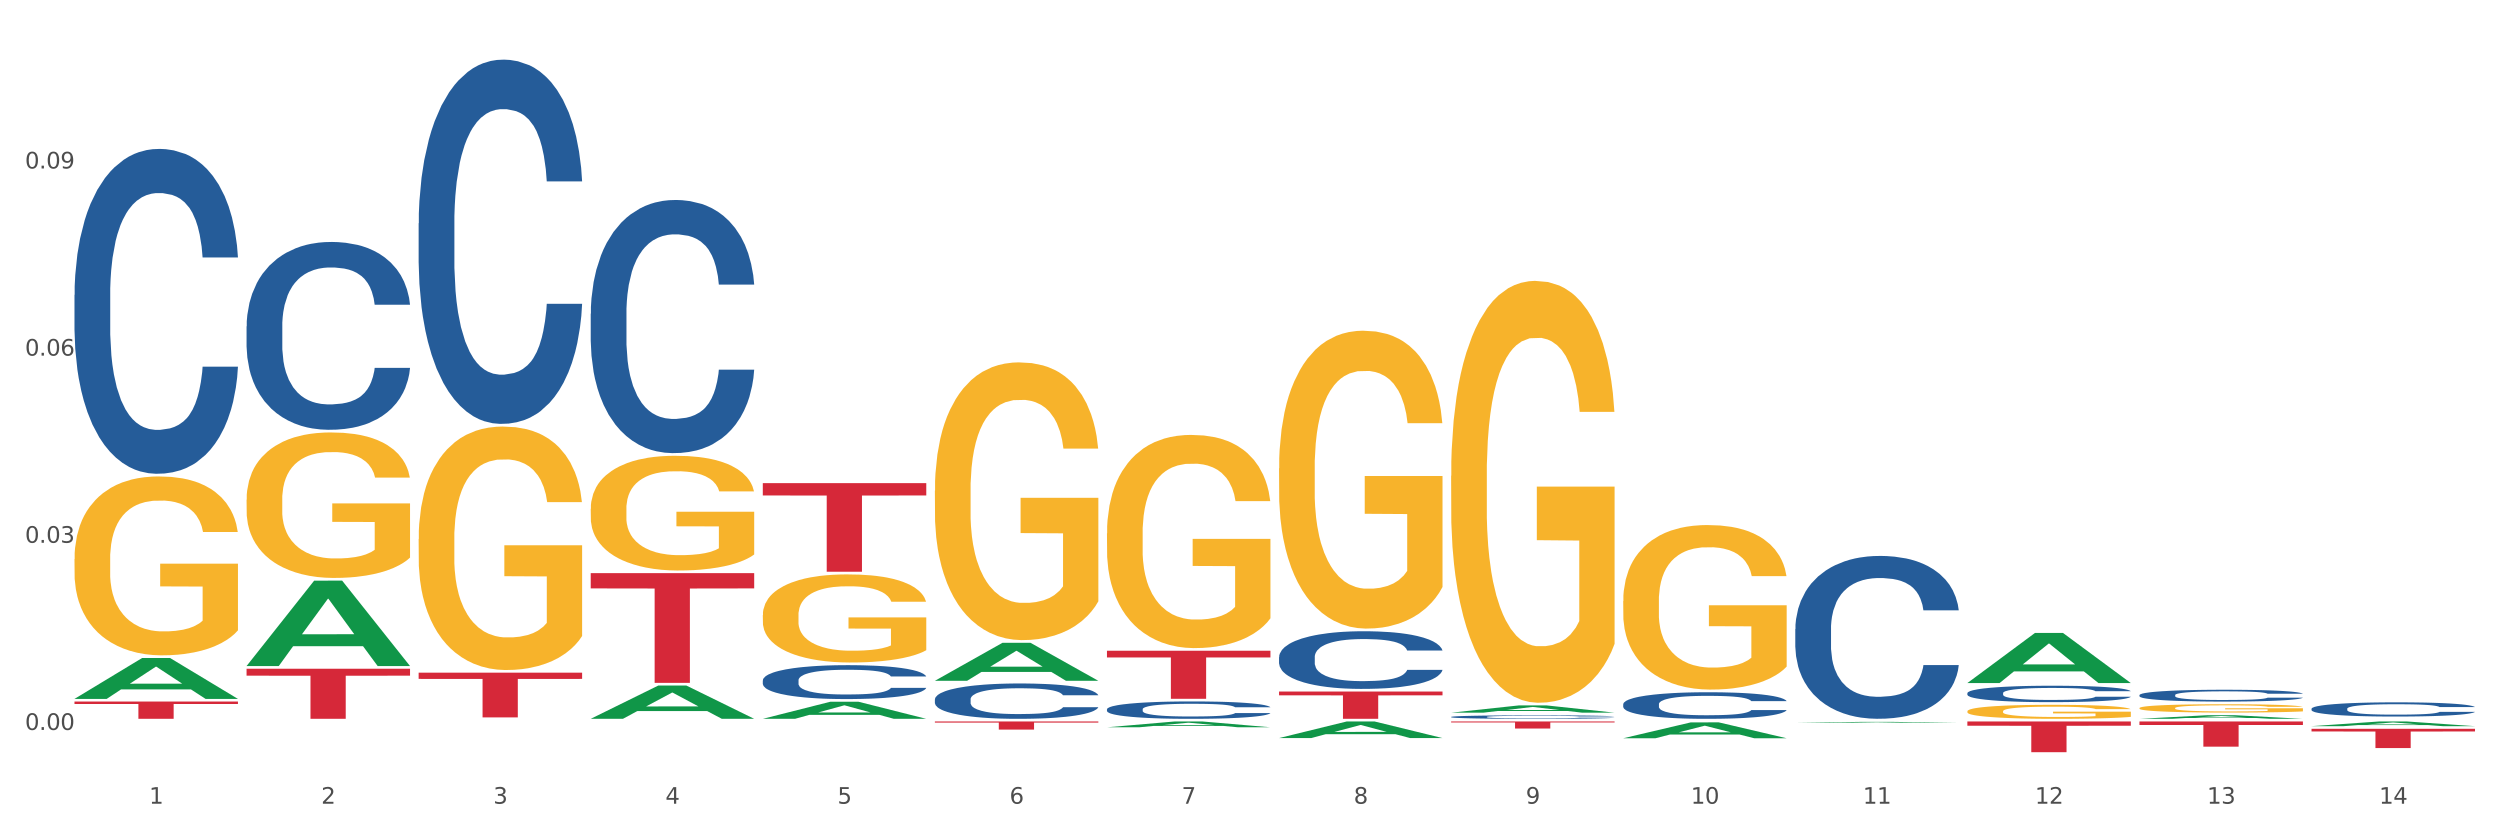 <?xml version="1.0" encoding="utf-8" standalone="no"?>
<!DOCTYPE svg PUBLIC "-//W3C//DTD SVG 1.1//EN"
  "http://www.w3.org/Graphics/SVG/1.1/DTD/svg11.dtd">
<svg xmlns:xlink="http://www.w3.org/1999/xlink" width="1080pt" height="360pt" viewBox="0 0 1080 360" xmlns="http://www.w3.org/2000/svg" version="1.1">
 <rect x="0" y="0" width="1080" height="360" fill="#333333" stroke="none"/>
 <defs>
  <style type="text/css">*{stroke-linejoin: round; stroke-linecap: butt}</style>
 </defs>
 <g id="figure_1">
  <g id="patch_1">
   <path d="M 0 360 
L 1080 360 
L 1080 0 
L 0 0 
z
" style="fill: #ffffff; stroke: #ffffff; stroke-linejoin: miter"/>
  </g>
  <g id="axes_1">
   <g id="matplotlib.axis_1">
    <g id="xtick_1">
     <g id="text_1">
      <!-- 1 -->
      <g style="fill: #4d4d4d" transform="translate(64.432 347.204) scale(0.096 -0.096)">
       <defs>
        <path id="DejaVuSans-31" d="M 794 531 
L 1825 531 
L 1825 4091 
L 703 3866 
L 703 4441 
L 1819 4666 
L 2450 4666 
L 2450 531 
L 3481 531 
L 3481 0 
L 794 0 
L 794 531 
z
" transform="scale(0.016)"/>
       </defs>
       <use xlink:href="#DejaVuSans-31"/>
      </g>
     </g>
    </g>
    <g id="xtick_2">
     <g id="text_2">
      <!-- 2 -->
      <g style="fill: #4d4d4d" transform="translate(138.771 347.204) scale(0.096 -0.096)">
       <defs>
        <path id="DejaVuSans-32" d="M 1228 531 
L 3431 531 
L 3431 0 
L 469 0 
L 469 531 
Q 828 903 1448 1529 
Q 2069 2156 2228 2338 
Q 2531 2678 2651 2914 
Q 2772 3150 2772 3378 
Q 2772 3750 2511 3984 
Q 2250 4219 1831 4219 
Q 1534 4219 1204 4116 
Q 875 4013 500 3803 
L 500 4441 
Q 881 4594 1212 4672 
Q 1544 4750 1819 4750 
Q 2544 4750 2975 4387 
Q 3406 4025 3406 3419 
Q 3406 3131 3298 2873 
Q 3191 2616 2906 2266 
Q 2828 2175 2409 1742 
Q 1991 1309 1228 531 
z
" transform="scale(0.016)"/>
       </defs>
       <use xlink:href="#DejaVuSans-32"/>
      </g>
     </g>
    </g>
    <g id="xtick_3">
     <g id="text_3">
      <!-- 3 -->
      <g style="fill: #4d4d4d" transform="translate(213.109 347.204) scale(0.096 -0.096)">
       <defs>
        <path id="DejaVuSans-33" d="M 2597 2516 
Q 3050 2419 3304 2112 
Q 3559 1806 3559 1356 
Q 3559 666 3084 287 
Q 2609 -91 1734 -91 
Q 1441 -91 1130 -33 
Q 819 25 488 141 
L 488 750 
Q 750 597 1062 519 
Q 1375 441 1716 441 
Q 2309 441 2620 675 
Q 2931 909 2931 1356 
Q 2931 1769 2642 2001 
Q 2353 2234 1838 2234 
L 1294 2234 
L 1294 2753 
L 1863 2753 
Q 2328 2753 2575 2939 
Q 2822 3125 2822 3475 
Q 2822 3834 2567 4026 
Q 2313 4219 1838 4219 
Q 1578 4219 1281 4162 
Q 984 4106 628 3988 
L 628 4550 
Q 988 4650 1302 4700 
Q 1616 4750 1894 4750 
Q 2613 4750 3031 4423 
Q 3450 4097 3450 3541 
Q 3450 3153 3228 2886 
Q 3006 2619 2597 2516 
z
" transform="scale(0.016)"/>
       </defs>
       <use xlink:href="#DejaVuSans-33"/>
      </g>
     </g>
    </g>
    <g id="xtick_4">
     <g id="text_4">
      <!-- 4 -->
      <g style="fill: #4d4d4d" transform="translate(287.448 347.204) scale(0.096 -0.096)">
       <defs>
        <path id="DejaVuSans-34" d="M 2419 4116 
L 825 1625 
L 2419 1625 
L 2419 4116 
z
M 2253 4666 
L 3047 4666 
L 3047 1625 
L 3713 1625 
L 3713 1100 
L 3047 1100 
L 3047 0 
L 2419 0 
L 2419 1100 
L 313 1100 
L 313 1709 
L 2253 4666 
z
" transform="scale(0.016)"/>
       </defs>
       <use xlink:href="#DejaVuSans-34"/>
      </g>
     </g>
    </g>
    <g id="xtick_5">
     <g id="text_5">
      <!-- 5 -->
      <g style="fill: #4d4d4d" transform="translate(361.787 347.204) scale(0.096 -0.096)">
       <defs>
        <path id="DejaVuSans-35" d="M 691 4666 
L 3169 4666 
L 3169 4134 
L 1269 4134 
L 1269 2991 
Q 1406 3038 1543 3061 
Q 1681 3084 1819 3084 
Q 2600 3084 3056 2656 
Q 3513 2228 3513 1497 
Q 3513 744 3044 326 
Q 2575 -91 1722 -91 
Q 1428 -91 1123 -41 
Q 819 9 494 109 
L 494 744 
Q 775 591 1075 516 
Q 1375 441 1709 441 
Q 2250 441 2565 725 
Q 2881 1009 2881 1497 
Q 2881 1984 2565 2268 
Q 2250 2553 1709 2553 
Q 1456 2553 1204 2497 
Q 953 2441 691 2322 
L 691 4666 
z
" transform="scale(0.016)"/>
       </defs>
       <use xlink:href="#DejaVuSans-35"/>
      </g>
     </g>
    </g>
    <g id="xtick_6">
     <g id="text_6">
      <!-- 6 -->
      <g style="fill: #4d4d4d" transform="translate(436.125 347.204) scale(0.096 -0.096)">
       <defs>
        <path id="DejaVuSans-36" d="M 2113 2584 
Q 1688 2584 1439 2293 
Q 1191 2003 1191 1497 
Q 1191 994 1439 701 
Q 1688 409 2113 409 
Q 2538 409 2786 701 
Q 3034 994 3034 1497 
Q 3034 2003 2786 2293 
Q 2538 2584 2113 2584 
z
M 3366 4563 
L 3366 3988 
Q 3128 4100 2886 4159 
Q 2644 4219 2406 4219 
Q 1781 4219 1451 3797 
Q 1122 3375 1075 2522 
Q 1259 2794 1537 2939 
Q 1816 3084 2150 3084 
Q 2853 3084 3261 2657 
Q 3669 2231 3669 1497 
Q 3669 778 3244 343 
Q 2819 -91 2113 -91 
Q 1303 -91 875 529 
Q 447 1150 447 2328 
Q 447 3434 972 4092 
Q 1497 4750 2381 4750 
Q 2619 4750 2861 4703 
Q 3103 4656 3366 4563 
z
" transform="scale(0.016)"/>
       </defs>
       <use xlink:href="#DejaVuSans-36"/>
      </g>
     </g>
    </g>
    <g id="xtick_7">
     <g id="text_7">
      <!-- 7 -->
      <g style="fill: #4d4d4d" transform="translate(510.464 347.204) scale(0.096 -0.096)">
       <defs>
        <path id="DejaVuSans-37" d="M 525 4666 
L 3525 4666 
L 3525 4397 
L 1831 0 
L 1172 0 
L 2766 4134 
L 525 4134 
L 525 4666 
z
" transform="scale(0.016)"/>
       </defs>
       <use xlink:href="#DejaVuSans-37"/>
      </g>
     </g>
    </g>
    <g id="xtick_8">
     <g id="text_8">
      <!-- 8 -->
      <g style="fill: #4d4d4d" transform="translate(584.803 347.204) scale(0.096 -0.096)">
       <defs>
        <path id="DejaVuSans-38" d="M 2034 2216 
Q 1584 2216 1326 1975 
Q 1069 1734 1069 1313 
Q 1069 891 1326 650 
Q 1584 409 2034 409 
Q 2484 409 2743 651 
Q 3003 894 3003 1313 
Q 3003 1734 2745 1975 
Q 2488 2216 2034 2216 
z
M 1403 2484 
Q 997 2584 770 2862 
Q 544 3141 544 3541 
Q 544 4100 942 4425 
Q 1341 4750 2034 4750 
Q 2731 4750 3128 4425 
Q 3525 4100 3525 3541 
Q 3525 3141 3298 2862 
Q 3072 2584 2669 2484 
Q 3125 2378 3379 2068 
Q 3634 1759 3634 1313 
Q 3634 634 3220 271 
Q 2806 -91 2034 -91 
Q 1263 -91 848 271 
Q 434 634 434 1313 
Q 434 1759 690 2068 
Q 947 2378 1403 2484 
z
M 1172 3481 
Q 1172 3119 1398 2916 
Q 1625 2713 2034 2713 
Q 2441 2713 2670 2916 
Q 2900 3119 2900 3481 
Q 2900 3844 2670 4047 
Q 2441 4250 2034 4250 
Q 1625 4250 1398 4047 
Q 1172 3844 1172 3481 
z
" transform="scale(0.016)"/>
       </defs>
       <use xlink:href="#DejaVuSans-38"/>
      </g>
     </g>
    </g>
    <g id="xtick_9">
     <g id="text_9">
      <!-- 9 -->
      <g style="fill: #4d4d4d" transform="translate(659.142 347.204) scale(0.096 -0.096)">
       <defs>
        <path id="DejaVuSans-39" d="M 703 97 
L 703 672 
Q 941 559 1184 500 
Q 1428 441 1663 441 
Q 2288 441 2617 861 
Q 2947 1281 2994 2138 
Q 2813 1869 2534 1725 
Q 2256 1581 1919 1581 
Q 1219 1581 811 2004 
Q 403 2428 403 3163 
Q 403 3881 828 4315 
Q 1253 4750 1959 4750 
Q 2769 4750 3195 4129 
Q 3622 3509 3622 2328 
Q 3622 1225 3098 567 
Q 2575 -91 1691 -91 
Q 1453 -91 1209 -44 
Q 966 3 703 97 
z
M 1959 2075 
Q 2384 2075 2632 2365 
Q 2881 2656 2881 3163 
Q 2881 3666 2632 3958 
Q 2384 4250 1959 4250 
Q 1534 4250 1286 3958 
Q 1038 3666 1038 3163 
Q 1038 2656 1286 2365 
Q 1534 2075 1959 2075 
z
" transform="scale(0.016)"/>
       </defs>
       <use xlink:href="#DejaVuSans-39"/>
      </g>
     </g>
    </g>
    <g id="xtick_10">
     <g id="text_10">
      <!-- 10 -->
      <g style="fill: #4d4d4d" transform="translate(730.426 347.204) scale(0.096 -0.096)">
       <defs>
        <path id="DejaVuSans-30" d="M 2034 4250 
Q 1547 4250 1301 3770 
Q 1056 3291 1056 2328 
Q 1056 1369 1301 889 
Q 1547 409 2034 409 
Q 2525 409 2770 889 
Q 3016 1369 3016 2328 
Q 3016 3291 2770 3770 
Q 2525 4250 2034 4250 
z
M 2034 4750 
Q 2819 4750 3233 4129 
Q 3647 3509 3647 2328 
Q 3647 1150 3233 529 
Q 2819 -91 2034 -91 
Q 1250 -91 836 529 
Q 422 1150 422 2328 
Q 422 3509 836 4129 
Q 1250 4750 2034 4750 
z
" transform="scale(0.016)"/>
       </defs>
       <use xlink:href="#DejaVuSans-31"/>
       <use xlink:href="#DejaVuSans-30" transform="translate(63.623 0)"/>
      </g>
     </g>
    </g>
    <g id="xtick_11">
     <g id="text_11">
      <!-- 11 -->
      <g style="fill: #4d4d4d" transform="translate(804.765 347.204) scale(0.096 -0.096)">
       <use xlink:href="#DejaVuSans-31"/>
       <use xlink:href="#DejaVuSans-31" transform="translate(63.623 0)"/>
      </g>
     </g>
    </g>
    <g id="xtick_12">
     <g id="text_12">
      <!-- 12 -->
      <g style="fill: #4d4d4d" transform="translate(879.104 347.204) scale(0.096 -0.096)">
       <use xlink:href="#DejaVuSans-31"/>
       <use xlink:href="#DejaVuSans-32" transform="translate(63.623 0)"/>
      </g>
     </g>
    </g>
    <g id="xtick_13">
     <g id="text_13">
      <!-- 13 -->
      <g style="fill: #4d4d4d" transform="translate(953.442 347.204) scale(0.096 -0.096)">
       <use xlink:href="#DejaVuSans-31"/>
       <use xlink:href="#DejaVuSans-33" transform="translate(63.623 0)"/>
      </g>
     </g>
    </g>
    <g id="xtick_14">
     <g id="text_14">
      <!-- 14 -->
      <g style="fill: #4d4d4d" transform="translate(1027.781 347.204) scale(0.096 -0.096)">
       <use xlink:href="#DejaVuSans-31"/>
       <use xlink:href="#DejaVuSans-34" transform="translate(63.623 0)"/>
      </g>
     </g>
    </g>
    <g id="xtick_15"/>
    <g id="xtick_16"/>
    <g id="xtick_17"/>
    <g id="xtick_18"/>
    <g id="xtick_19"/>
    <g id="xtick_20"/>
    <g id="xtick_21"/>
    <g id="xtick_22"/>
    <g id="xtick_23"/>
    <g id="xtick_24"/>
    <g id="xtick_25"/>
    <g id="xtick_26"/>
    <g id="xtick_27"/>
   </g>
   <g id="matplotlib.axis_2">
    <g id="ytick_1">
     <g id="text_15">
      <!-- 0.00 -->
      <g style="fill: #4d4d4d" transform="translate(10.8 315.326) scale(0.096 -0.096)">
       <defs>
        <path id="DejaVuSans-2e" d="M 684 794 
L 1344 794 
L 1344 0 
L 684 0 
L 684 794 
z
" transform="scale(0.016)"/>
       </defs>
       <use xlink:href="#DejaVuSans-30"/>
       <use xlink:href="#DejaVuSans-2e" transform="translate(63.623 0)"/>
       <use xlink:href="#DejaVuSans-30" transform="translate(95.41 0)"/>
       <use xlink:href="#DejaVuSans-30" transform="translate(159.033 0)"/>
      </g>
     </g>
    </g>
    <g id="ytick_2">
     <g id="text_16">
      <!-- 0.03 -->
      <g style="fill: #4d4d4d" transform="translate(10.8 234.479) scale(0.096 -0.096)">
       <use xlink:href="#DejaVuSans-30"/>
       <use xlink:href="#DejaVuSans-2e" transform="translate(63.623 0)"/>
       <use xlink:href="#DejaVuSans-30" transform="translate(95.41 0)"/>
       <use xlink:href="#DejaVuSans-33" transform="translate(159.033 0)"/>
      </g>
     </g>
    </g>
    <g id="ytick_3">
     <g id="text_17">
      <!-- 0.06 -->
      <g style="fill: #4d4d4d" transform="translate(10.8 153.631) scale(0.096 -0.096)">
       <use xlink:href="#DejaVuSans-30"/>
       <use xlink:href="#DejaVuSans-2e" transform="translate(63.623 0)"/>
       <use xlink:href="#DejaVuSans-30" transform="translate(95.41 0)"/>
       <use xlink:href="#DejaVuSans-36" transform="translate(159.033 0)"/>
      </g>
     </g>
    </g>
    <g id="ytick_4">
     <g id="text_18">
      <!-- 0.09 -->
      <g style="fill: #4d4d4d" transform="translate(10.8 72.784) scale(0.096 -0.096)">
       <use xlink:href="#DejaVuSans-30"/>
       <use xlink:href="#DejaVuSans-2e" transform="translate(63.623 0)"/>
       <use xlink:href="#DejaVuSans-30" transform="translate(95.41 0)"/>
       <use xlink:href="#DejaVuSans-39" transform="translate(159.033 0)"/>
      </g>
     </g>
    </g>
    <g id="ytick_5"/>
    <g id="ytick_6"/>
    <g id="ytick_7"/>
    <g id="ytick_8"/>
   </g>
   <g id="PolyCollection_1">
    <path d="M 32.175 301.9 
L 32.248 301.884 
L 61.37 284.268 
L 73.456 284.252 
L 102.797 301.934 
L 88.818 301.934 
L 82.484 297.816 
L 52.415 297.816 
L 52.197 297.883 
L 46.081 301.934 
L 32.175 301.934 
L 32.175 301.9 
L 56.201 295.359 
L 78.698 295.342 
L 67.559 288.021 
L 67.413 287.987 
L 67.267 288.037 
L 56.128 295.342 
L 56.201 295.359 
L 32.175 301.9 
z
" clip-path="url(#p5a6d42256b)" style="fill: #109648"/>
    <path d="M 329.53 208.722 
L 400.152 208.722 
L 400.152 214.041 
L 372.371 214.077 
L 372.371 246.997 
L 357.143 246.997 
L 357.143 214.077 
L 329.53 214.041 
L 329.53 208.758 
L 329.53 208.722 
z
" clip-path="url(#p5a6d42256b)" style="fill: #d62839"/>
    <path d="M 478.207 281.127 
L 548.829 281.127 
L 548.829 284.011 
L 521.049 284.03 
L 521.049 301.875 
L 505.82 301.875 
L 505.82 284.03 
L 478.207 284.011 
L 478.207 281.147 
L 478.207 281.127 
z
" clip-path="url(#p5a6d42256b)" style="fill: #d62839"/>
    <path d="M 552.546 298.753 
L 623.168 298.753 
L 623.168 300.39 
L 595.388 300.401 
L 595.388 310.535 
L 580.159 310.535 
L 580.159 300.401 
L 552.546 300.39 
L 552.546 298.764 
L 552.546 298.753 
z
" clip-path="url(#p5a6d42256b)" style="fill: #d62839"/>
    <path d="M 626.885 311.679 
L 697.506 311.679 
L 697.506 312.101 
L 669.726 312.103 
L 669.726 314.716 
L 654.497 314.716 
L 654.497 312.103 
L 626.885 312.101 
L 626.885 311.681 
L 626.885 311.679 
z
" clip-path="url(#p5a6d42256b)" style="fill: #d62839"/>
    <path d="M 849.901 311.679 
L 920.523 311.679 
L 920.523 313.523 
L 892.742 313.535 
L 892.742 324.95 
L 877.514 324.95 
L 877.514 313.535 
L 849.901 313.523 
L 849.901 311.691 
L 849.901 311.679 
z
" clip-path="url(#p5a6d42256b)" style="fill: #d62839"/>
    <path d="M 924.24 311.679 
L 994.861 311.679 
L 994.861 313.192 
L 967.081 313.203 
L 967.081 322.572 
L 951.852 322.572 
L 951.852 313.203 
L 924.24 313.192 
L 924.24 311.689 
L 924.24 311.679 
z
" clip-path="url(#p5a6d42256b)" style="fill: #d62839"/>
    <path d="M 998.578 314.847 
L 1069.2 314.847 
L 1069.2 316.004 
L 1041.42 316.012 
L 1041.42 323.171 
L 1026.191 323.171 
L 1026.191 316.012 
L 998.578 316.004 
L 998.578 314.855 
L 998.578 314.847 
z
" clip-path="url(#p5a6d42256b)" style="fill: #d62839"/>
    <path d="M 849.901 307.276 
L 849.984 307.27 
L 849.984 307.071 
L 850.151 306.899 
L 850.985 306.484 
L 852.235 306.141 
L 853.153 305.959 
L 854.07 305.809 
L 855.154 305.66 
L 856.488 305.505 
L 858.906 305.278 
L 860.407 305.162 
L 862.241 305.04 
L 865.576 304.863 
L 867.994 304.764 
L 870.495 304.681 
L 874.581 304.581 
L 877.249 304.537 
L 880.084 304.504 
L 883.502 304.481 
L 886.087 304.476 
L 891.757 304.492 
L 896.593 304.542 
L 898.927 304.581 
L 901.929 304.647 
L 903.513 304.692 
L 906.098 304.78 
L 908.766 304.896 
L 910.601 304.996 
L 913.352 305.184 
L 915.436 305.372 
L 917.354 305.605 
L 918.355 305.765 
L 919.105 305.915 
L 919.772 306.086 
L 920.439 306.357 
L 905.431 306.357 
L 904.847 306.164 
L 903.93 305.981 
L 902.596 305.804 
L 901.429 305.693 
L 899.428 305.555 
L 897.593 305.466 
L 895.676 305.4 
L 893.341 305.345 
L 891.507 305.317 
L 888.922 305.295 
L 883.836 305.3 
L 880.417 305.345 
L 878.083 305.4 
L 876.582 305.45 
L 875.248 305.505 
L 873.747 305.583 
L 871.996 305.699 
L 870.745 305.804 
L 869.495 305.937 
L 868.494 306.069 
L 867.577 306.224 
L 866.827 306.39 
L 866.243 306.562 
L 865.743 306.772 
L 865.326 307.121 
L 865.326 307.879 
L 865.493 308.05 
L 865.91 308.277 
L 866.41 308.449 
L 867.244 308.654 
L 867.994 308.792 
L 869.411 308.991 
L 870.996 309.157 
L 872.246 309.262 
L 873.497 309.351 
L 875.665 309.472 
L 878.083 309.572 
L 880.167 309.633 
L 883.002 309.688 
L 884.92 309.71 
L 886.587 309.721 
L 890.673 309.721 
L 893.591 309.705 
L 896.843 309.666 
L 899.344 309.616 
L 901.429 309.555 
L 903.763 309.456 
L 905.264 309.362 
L 905.264 308.205 
L 886.921 308.2 
L 886.921 307.431 
L 920.523 307.431 
L 920.523 309.688 
L 919.105 309.804 
L 917.521 309.91 
L 915.853 310.004 
L 913.352 310.12 
L 910.35 310.231 
L 907.682 310.308 
L 904.847 310.374 
L 901.512 310.435 
L 897.177 310.491 
L 894.508 310.513 
L 891.173 310.529 
L 887.254 310.535 
L 883.836 310.524 
L 880.501 310.496 
L 876.999 310.446 
L 873.58 310.374 
L 870.996 310.302 
L 868.411 310.214 
L 865.659 310.098 
L 863.492 309.987 
L 861.824 309.887 
L 859.99 309.76 
L 857.989 309.594 
L 856.488 309.445 
L 855.154 309.29 
L 853.736 309.091 
L 852.736 308.919 
L 851.735 308.703 
L 851.151 308.543 
L 850.484 308.294 
L 849.984 307.945 
L 849.901 307.276 
z
" clip-path="url(#p5a6d42256b)" style="fill: #f7b32b"/>
    <path d="M 701.223 259.667 
L 701.307 259.602 
L 701.307 257.265 
L 701.474 255.253 
L 702.307 250.384 
L 703.558 246.359 
L 704.475 244.217 
L 705.392 242.464 
L 706.476 240.711 
L 707.81 238.893 
L 710.228 236.232 
L 711.729 234.868 
L 713.563 233.44 
L 716.899 231.363 
L 719.317 230.194 
L 721.818 229.22 
L 725.903 228.052 
L 728.572 227.533 
L 731.406 227.143 
L 734.825 226.883 
L 737.41 226.818 
L 743.08 227.013 
L 747.915 227.597 
L 750.25 228.052 
L 753.252 228.831 
L 754.836 229.35 
L 757.421 230.389 
L 760.089 231.752 
L 761.923 232.921 
L 764.675 235.128 
L 766.759 237.335 
L 768.677 240.062 
L 769.677 241.944 
L 770.428 243.697 
L 771.095 245.71 
L 771.762 248.891 
L 756.754 248.891 
L 756.17 246.618 
L 755.253 244.476 
L 753.919 242.399 
L 752.751 241.1 
L 750.75 239.477 
L 748.916 238.439 
L 746.998 237.66 
L 744.664 237.011 
L 742.829 236.686 
L 740.245 236.426 
L 735.159 236.491 
L 731.74 237.011 
L 729.405 237.66 
L 727.905 238.244 
L 726.571 238.893 
L 725.07 239.802 
L 723.319 241.165 
L 722.068 242.399 
L 720.817 243.957 
L 719.817 245.515 
L 718.9 247.333 
L 718.149 249.28 
L 717.566 251.293 
L 717.065 253.76 
L 716.648 257.849 
L 716.648 266.743 
L 716.815 268.756 
L 717.232 271.417 
L 717.732 273.43 
L 718.566 275.832 
L 719.317 277.455 
L 720.734 279.792 
L 722.318 281.739 
L 723.569 282.973 
L 724.82 284.011 
L 726.987 285.44 
L 729.405 286.608 
L 731.49 287.322 
L 734.325 287.971 
L 736.242 288.231 
L 737.91 288.361 
L 741.996 288.361 
L 744.914 288.166 
L 748.166 287.712 
L 750.667 287.128 
L 752.751 286.413 
L 755.086 285.245 
L 756.587 284.141 
L 756.587 270.573 
L 738.244 270.508 
L 738.244 261.485 
L 771.845 261.485 
L 771.845 287.971 
L 770.428 289.335 
L 768.844 290.568 
L 767.176 291.672 
L 764.675 293.035 
L 761.673 294.333 
L 759.005 295.242 
L 756.17 296.021 
L 752.835 296.735 
L 748.499 297.385 
L 745.831 297.644 
L 742.496 297.839 
L 738.577 297.904 
L 735.159 297.774 
L 731.823 297.45 
L 728.321 296.865 
L 724.903 296.021 
L 722.318 295.177 
L 719.733 294.139 
L 716.982 292.775 
L 714.814 291.477 
L 713.147 290.309 
L 711.312 288.815 
L 709.311 286.868 
L 707.81 285.115 
L 706.476 283.297 
L 705.059 280.96 
L 704.058 278.948 
L 703.058 276.416 
L 702.474 274.533 
L 701.807 271.612 
L 701.307 267.522 
L 701.223 259.667 
z
" clip-path="url(#p5a6d42256b)" style="fill: #f7b32b"/>
    <path d="M 626.885 205.558 
L 626.968 205.391 
L 626.968 199.399 
L 627.135 194.239 
L 627.969 181.755 
L 629.219 171.435 
L 630.136 165.942 
L 631.054 161.448 
L 632.138 156.954 
L 633.472 152.293 
L 635.89 145.469 
L 637.39 141.973 
L 639.225 138.312 
L 642.56 132.985 
L 644.978 129.989 
L 647.479 127.492 
L 651.565 124.496 
L 654.233 123.164 
L 657.068 122.166 
L 660.486 121.5 
L 663.071 121.333 
L 668.741 121.833 
L 673.577 123.331 
L 675.911 124.496 
L 678.913 126.493 
L 680.497 127.825 
L 683.082 130.488 
L 685.75 133.984 
L 687.584 136.98 
L 690.336 142.639 
L 692.42 148.299 
L 694.338 155.29 
L 695.339 160.117 
L 696.089 164.611 
L 696.756 169.771 
L 697.423 177.927 
L 682.415 177.927 
L 681.831 172.101 
L 680.914 166.608 
L 679.58 161.282 
L 678.413 157.953 
L 676.412 153.791 
L 674.577 151.128 
L 672.66 149.131 
L 670.325 147.466 
L 668.491 146.634 
L 665.906 145.968 
L 660.82 146.135 
L 657.401 147.466 
L 655.067 149.131 
L 653.566 150.629 
L 652.232 152.293 
L 650.731 154.624 
L 648.98 158.119 
L 647.729 161.282 
L 646.479 165.277 
L 645.478 169.271 
L 644.561 173.932 
L 643.811 178.926 
L 643.227 184.086 
L 642.727 190.411 
L 642.31 200.897 
L 642.31 223.701 
L 642.476 228.861 
L 642.893 235.685 
L 643.394 240.845 
L 644.227 247.004 
L 644.978 251.165 
L 646.395 257.158 
L 647.979 262.151 
L 649.23 265.314 
L 650.481 267.977 
L 652.649 271.639 
L 655.067 274.635 
L 657.151 276.466 
L 659.986 278.13 
L 661.904 278.796 
L 663.571 279.129 
L 667.657 279.129 
L 670.575 278.63 
L 673.827 277.465 
L 676.328 275.967 
L 678.413 274.136 
L 680.747 271.139 
L 682.248 268.31 
L 682.248 233.522 
L 663.905 233.355 
L 663.905 210.218 
L 697.506 210.218 
L 697.506 278.13 
L 696.089 281.626 
L 694.505 284.788 
L 692.837 287.618 
L 690.336 291.114 
L 687.334 294.443 
L 684.666 296.773 
L 681.831 298.77 
L 678.496 300.601 
L 674.16 302.266 
L 671.492 302.932 
L 668.157 303.431 
L 664.238 303.597 
L 660.82 303.265 
L 657.485 302.432 
L 653.983 300.934 
L 650.564 298.77 
L 647.979 296.606 
L 645.395 293.943 
L 642.643 290.448 
L 640.475 287.119 
L 638.808 284.123 
L 636.974 280.294 
L 634.972 275.301 
L 633.472 270.807 
L 632.138 266.146 
L 630.72 260.154 
L 629.72 254.994 
L 628.719 248.502 
L 628.135 243.675 
L 627.468 236.185 
L 626.968 225.698 
L 626.885 205.558 
z
" clip-path="url(#p5a6d42256b)" style="fill: #f7b32b"/>
    <path d="M 552.546 202.33 
L 552.629 202.212 
L 552.629 197.981 
L 552.796 194.338 
L 553.63 185.523 
L 554.881 178.236 
L 555.798 174.358 
L 556.715 171.185 
L 557.799 168.011 
L 559.133 164.721 
L 561.551 159.902 
L 563.052 157.434 
L 564.886 154.848 
L 568.221 151.087 
L 570.639 148.972 
L 573.141 147.209 
L 577.226 145.093 
L 579.894 144.153 
L 582.729 143.448 
L 586.148 142.978 
L 588.732 142.86 
L 594.402 143.213 
L 599.238 144.271 
L 601.573 145.093 
L 604.574 146.504 
L 606.158 147.444 
L 608.743 149.324 
L 611.411 151.792 
L 613.246 153.908 
L 615.997 157.904 
L 618.082 161.9 
L 619.999 166.836 
L 621 170.244 
L 621.75 173.418 
L 622.417 177.061 
L 623.084 182.82 
L 608.076 182.82 
L 607.493 178.706 
L 606.575 174.828 
L 605.241 171.067 
L 604.074 168.716 
L 602.073 165.778 
L 600.239 163.898 
L 598.321 162.487 
L 595.986 161.312 
L 594.152 160.725 
L 591.567 160.254 
L 586.481 160.372 
L 583.063 161.312 
L 580.728 162.487 
L 579.227 163.545 
L 577.893 164.721 
L 576.392 166.366 
L 574.641 168.834 
L 573.391 171.067 
L 572.14 173.888 
L 571.139 176.708 
L 570.222 179.999 
L 569.472 183.525 
L 568.888 187.168 
L 568.388 191.634 
L 567.971 199.039 
L 567.971 215.14 
L 568.138 218.783 
L 568.555 223.602 
L 569.055 227.245 
L 569.889 231.594 
L 570.639 234.532 
L 572.057 238.763 
L 573.641 242.289 
L 574.891 244.522 
L 576.142 246.403 
L 578.31 248.988 
L 580.728 251.104 
L 582.812 252.396 
L 585.647 253.572 
L 587.565 254.042 
L 589.233 254.277 
L 593.318 254.277 
L 596.236 253.924 
L 599.488 253.102 
L 601.99 252.044 
L 604.074 250.751 
L 606.409 248.636 
L 607.909 246.638 
L 607.909 222.074 
L 589.566 221.957 
L 589.566 205.62 
L 623.168 205.62 
L 623.168 253.572 
L 621.75 256.04 
L 620.166 258.273 
L 618.499 260.271 
L 615.997 262.739 
L 612.996 265.09 
L 610.327 266.735 
L 607.493 268.145 
L 604.157 269.438 
L 599.822 270.613 
L 597.154 271.083 
L 593.818 271.436 
L 589.9 271.554 
L 586.481 271.318 
L 583.146 270.731 
L 579.644 269.673 
L 576.226 268.145 
L 573.641 266.617 
L 571.056 264.737 
L 568.305 262.269 
L 566.137 259.918 
L 564.469 257.803 
L 562.635 255.1 
L 560.634 251.574 
L 559.133 248.401 
L 557.799 245.11 
L 556.381 240.879 
L 555.381 237.235 
L 554.38 232.652 
L 553.797 229.243 
L 553.13 223.955 
L 552.629 216.55 
L 552.546 202.33 
z
" clip-path="url(#p5a6d42256b)" style="fill: #f7b32b"/>
    <path d="M 478.207 230.44 
L 478.291 230.356 
L 478.291 227.328 
L 478.457 224.72 
L 479.291 218.411 
L 480.542 213.196 
L 481.459 210.42 
L 482.376 208.149 
L 483.46 205.878 
L 484.794 203.523 
L 487.212 200.074 
L 488.713 198.308 
L 490.547 196.457 
L 493.882 193.766 
L 496.3 192.251 
L 498.802 190.99 
L 502.887 189.476 
L 505.555 188.803 
L 508.39 188.298 
L 511.809 187.962 
L 514.394 187.877 
L 520.063 188.13 
L 524.899 188.887 
L 527.234 189.476 
L 530.236 190.485 
L 531.82 191.158 
L 534.405 192.504 
L 537.073 194.27 
L 538.907 195.784 
L 541.658 198.644 
L 543.743 201.504 
L 545.661 205.037 
L 546.661 207.476 
L 547.412 209.747 
L 548.079 212.355 
L 548.746 216.477 
L 533.737 216.477 
L 533.154 213.533 
L 532.237 210.757 
L 530.903 208.065 
L 529.735 206.383 
L 527.734 204.28 
L 525.9 202.934 
L 523.982 201.925 
L 521.648 201.084 
L 519.813 200.663 
L 517.228 200.327 
L 512.142 200.411 
L 508.724 201.084 
L 506.389 201.925 
L 504.888 202.682 
L 503.554 203.523 
L 502.054 204.701 
L 500.303 206.467 
L 499.052 208.065 
L 497.801 210.084 
L 496.801 212.103 
L 495.884 214.458 
L 495.133 216.981 
L 494.549 219.589 
L 494.049 222.785 
L 493.632 228.085 
L 493.632 239.608 
L 493.799 242.216 
L 494.216 245.665 
L 494.716 248.272 
L 495.55 251.385 
L 496.3 253.487 
L 497.718 256.516 
L 499.302 259.039 
L 500.553 260.637 
L 501.803 261.983 
L 503.971 263.834 
L 506.389 265.348 
L 508.474 266.273 
L 511.309 267.114 
L 513.226 267.451 
L 514.894 267.619 
L 518.979 267.619 
L 521.898 267.366 
L 525.149 266.778 
L 527.651 266.021 
L 529.735 265.095 
L 532.07 263.581 
L 533.571 262.151 
L 533.571 244.571 
L 515.227 244.487 
L 515.227 232.795 
L 548.829 232.795 
L 548.829 267.114 
L 547.412 268.881 
L 545.827 270.479 
L 544.16 271.909 
L 541.658 273.675 
L 538.657 275.357 
L 535.989 276.535 
L 533.154 277.544 
L 529.819 278.47 
L 525.483 279.311 
L 522.815 279.647 
L 519.48 279.9 
L 515.561 279.984 
L 512.142 279.815 
L 508.807 279.395 
L 505.305 278.638 
L 501.887 277.544 
L 499.302 276.451 
L 496.717 275.105 
L 493.966 273.339 
L 491.798 271.656 
L 490.13 270.142 
L 488.296 268.208 
L 486.295 265.684 
L 484.794 263.413 
L 483.46 261.058 
L 482.043 258.03 
L 481.042 255.422 
L 480.042 252.142 
L 479.458 249.702 
L 478.791 245.917 
L 478.291 240.618 
L 478.207 230.44 
z
" clip-path="url(#p5a6d42256b)" style="fill: #f7b32b"/>
    <path d="M 403.869 211.988 
L 403.952 211.879 
L 403.952 207.934 
L 404.119 204.537 
L 404.952 196.318 
L 406.203 189.524 
L 407.12 185.908 
L 408.037 182.949 
L 409.121 179.99 
L 410.455 176.922 
L 412.873 172.429 
L 414.374 170.128 
L 416.209 167.717 
L 419.544 164.21 
L 421.962 162.238 
L 424.463 160.594 
L 428.549 158.622 
L 431.217 157.745 
L 434.052 157.088 
L 437.47 156.649 
L 440.055 156.54 
L 445.725 156.868 
L 450.561 157.855 
L 452.895 158.622 
L 455.897 159.937 
L 457.481 160.813 
L 460.066 162.567 
L 462.734 164.868 
L 464.568 166.84 
L 467.32 170.566 
L 469.404 174.292 
L 471.322 178.895 
L 472.322 182.072 
L 473.073 185.031 
L 473.74 188.428 
L 474.407 193.798 
L 459.399 193.798 
L 458.815 189.962 
L 457.898 186.346 
L 456.564 182.839 
L 455.397 180.648 
L 453.396 177.908 
L 451.561 176.155 
L 449.643 174.84 
L 447.309 173.744 
L 445.475 173.196 
L 442.89 172.758 
L 437.804 172.867 
L 434.385 173.744 
L 432.051 174.84 
L 430.55 175.826 
L 429.216 176.922 
L 427.715 178.456 
L 425.964 180.757 
L 424.713 182.839 
L 423.463 185.469 
L 422.462 188.099 
L 421.545 191.168 
L 420.794 194.455 
L 420.211 197.852 
L 419.711 202.016 
L 419.294 208.92 
L 419.294 223.933 
L 419.46 227.33 
L 419.877 231.823 
L 420.378 235.22 
L 421.211 239.275 
L 421.962 242.014 
L 423.379 245.959 
L 424.963 249.247 
L 426.214 251.329 
L 427.465 253.082 
L 429.633 255.493 
L 432.051 257.465 
L 434.135 258.671 
L 436.97 259.766 
L 438.888 260.205 
L 440.555 260.424 
L 444.641 260.424 
L 447.559 260.095 
L 450.811 259.328 
L 453.312 258.342 
L 455.397 257.136 
L 457.731 255.164 
L 459.232 253.301 
L 459.232 230.398 
L 440.889 230.289 
L 440.889 215.057 
L 474.49 215.057 
L 474.49 259.766 
L 473.073 262.068 
L 471.489 264.15 
L 469.821 266.013 
L 467.32 268.314 
L 464.318 270.506 
L 461.65 272.04 
L 458.815 273.355 
L 455.48 274.56 
L 451.144 275.656 
L 448.476 276.094 
L 445.141 276.423 
L 441.222 276.533 
L 437.804 276.313 
L 434.469 275.766 
L 430.967 274.779 
L 427.548 273.355 
L 424.963 271.93 
L 422.379 270.177 
L 419.627 267.876 
L 417.459 265.684 
L 415.792 263.711 
L 413.957 261.191 
L 411.956 257.904 
L 410.455 254.945 
L 409.121 251.877 
L 407.704 247.932 
L 406.703 244.534 
L 405.703 240.261 
L 405.119 237.083 
L 404.452 232.152 
L 403.952 225.248 
L 403.869 211.988 
z
" clip-path="url(#p5a6d42256b)" style="fill: #f7b32b"/>
    <path d="M 329.53 265.73 
L 329.613 265.695 
L 329.613 264.443 
L 329.78 263.366 
L 330.614 260.759 
L 331.864 258.603 
L 332.782 257.456 
L 333.699 256.518 
L 334.783 255.579 
L 336.117 254.606 
L 338.535 253.181 
L 340.036 252.451 
L 341.87 251.686 
L 345.205 250.573 
L 347.623 249.948 
L 350.124 249.426 
L 354.21 248.801 
L 356.878 248.523 
L 359.713 248.314 
L 363.131 248.175 
L 365.716 248.14 
L 371.386 248.244 
L 376.222 248.557 
L 378.557 248.801 
L 381.558 249.218 
L 383.142 249.496 
L 385.727 250.052 
L 388.395 250.782 
L 390.23 251.408 
L 392.981 252.59 
L 395.066 253.772 
L 396.983 255.232 
L 397.984 256.24 
L 398.734 257.178 
L 399.401 258.256 
L 400.068 259.959 
L 385.06 259.959 
L 384.476 258.742 
L 383.559 257.595 
L 382.225 256.483 
L 381.058 255.788 
L 379.057 254.919 
L 377.222 254.363 
L 375.305 253.945 
L 372.97 253.598 
L 371.136 253.424 
L 368.551 253.285 
L 363.465 253.32 
L 360.046 253.598 
L 357.712 253.945 
L 356.211 254.258 
L 354.877 254.606 
L 353.376 255.092 
L 351.625 255.822 
L 350.375 256.483 
L 349.124 257.317 
L 348.123 258.152 
L 347.206 259.125 
L 346.456 260.168 
L 345.872 261.245 
L 345.372 262.566 
L 344.955 264.756 
L 344.955 269.519 
L 345.122 270.596 
L 345.539 272.021 
L 346.039 273.099 
L 346.873 274.385 
L 347.623 275.254 
L 349.04 276.506 
L 350.625 277.548 
L 351.875 278.209 
L 353.126 278.765 
L 355.294 279.53 
L 357.712 280.156 
L 359.796 280.538 
L 362.631 280.886 
L 364.549 281.025 
L 366.216 281.094 
L 370.302 281.094 
L 373.22 280.99 
L 376.472 280.747 
L 378.973 280.434 
L 381.058 280.051 
L 383.392 279.426 
L 384.893 278.835 
L 384.893 271.569 
L 366.55 271.535 
L 366.55 266.703 
L 400.152 266.703 
L 400.152 280.886 
L 398.734 281.616 
L 397.15 282.276 
L 395.482 282.867 
L 392.981 283.597 
L 389.979 284.292 
L 387.311 284.779 
L 384.476 285.196 
L 381.141 285.578 
L 376.806 285.926 
L 374.137 286.065 
L 370.802 286.169 
L 366.884 286.204 
L 363.465 286.135 
L 360.13 285.961 
L 356.628 285.648 
L 353.209 285.196 
L 350.625 284.744 
L 348.04 284.188 
L 345.288 283.458 
L 343.121 282.763 
L 341.453 282.137 
L 339.619 281.337 
L 337.618 280.295 
L 336.117 279.356 
L 334.783 278.383 
L 333.365 277.131 
L 332.365 276.054 
L 331.364 274.698 
L 330.781 273.69 
L 330.113 272.126 
L 329.613 269.936 
L 329.53 265.73 
z
" clip-path="url(#p5a6d42256b)" style="fill: #f7b32b"/>
    <path d="M 255.191 219.802 
L 255.275 219.756 
L 255.275 218.127 
L 255.441 216.724 
L 256.275 213.329 
L 257.526 210.522 
L 258.443 209.028 
L 259.36 207.806 
L 260.444 206.584 
L 261.778 205.317 
L 264.196 203.461 
L 265.697 202.51 
L 267.531 201.514 
L 270.866 200.066 
L 273.284 199.251 
L 275.786 198.572 
L 279.871 197.757 
L 282.539 197.395 
L 285.374 197.124 
L 288.793 196.943 
L 291.377 196.897 
L 297.047 197.033 
L 301.883 197.44 
L 304.218 197.757 
L 307.219 198.301 
L 308.804 198.663 
L 311.388 199.387 
L 314.057 200.337 
L 315.891 201.152 
L 318.642 202.691 
L 320.727 204.23 
L 322.645 206.131 
L 323.645 207.444 
L 324.395 208.666 
L 325.062 210.07 
L 325.73 212.288 
L 310.721 212.288 
L 310.138 210.703 
L 309.221 209.21 
L 307.886 207.761 
L 306.719 206.856 
L 304.718 205.724 
L 302.884 205 
L 300.966 204.457 
L 298.631 204.004 
L 296.797 203.778 
L 294.212 203.597 
L 289.126 203.642 
L 285.708 204.004 
L 283.373 204.457 
L 281.872 204.864 
L 280.538 205.317 
L 279.037 205.95 
L 277.286 206.901 
L 276.036 207.761 
L 274.785 208.847 
L 273.785 209.934 
L 272.867 211.201 
L 272.117 212.559 
L 271.533 213.962 
L 271.033 215.683 
L 270.616 218.534 
L 270.616 224.736 
L 270.783 226.139 
L 271.2 227.995 
L 271.7 229.398 
L 272.534 231.073 
L 273.284 232.204 
L 274.702 233.834 
L 276.286 235.192 
L 277.537 236.052 
L 278.787 236.776 
L 280.955 237.772 
L 283.373 238.587 
L 285.458 239.085 
L 288.292 239.538 
L 290.21 239.719 
L 291.878 239.809 
L 295.963 239.809 
L 298.882 239.673 
L 302.133 239.356 
L 304.635 238.949 
L 306.719 238.451 
L 309.054 237.636 
L 310.555 236.867 
L 310.555 227.406 
L 292.211 227.361 
L 292.211 221.069 
L 325.813 221.069 
L 325.813 239.538 
L 324.395 240.488 
L 322.811 241.348 
L 321.144 242.118 
L 318.642 243.068 
L 315.641 243.974 
L 312.973 244.607 
L 310.138 245.15 
L 306.803 245.648 
L 302.467 246.101 
L 299.799 246.282 
L 296.464 246.418 
L 292.545 246.463 
L 289.126 246.373 
L 285.791 246.146 
L 282.289 245.739 
L 278.871 245.15 
L 276.286 244.562 
L 273.701 243.838 
L 270.95 242.887 
L 268.782 241.982 
L 267.114 241.167 
L 265.28 240.126 
L 263.279 238.768 
L 261.778 237.546 
L 260.444 236.278 
L 259.027 234.649 
L 258.026 233.246 
L 257.025 231.48 
L 256.442 230.168 
L 255.775 228.131 
L 255.275 225.279 
L 255.191 219.802 
z
" clip-path="url(#p5a6d42256b)" style="fill: #f7b32b"/>
    <path d="M 255.191 247.607 
L 325.813 247.607 
L 325.813 254.192 
L 298.033 254.237 
L 298.033 294.994 
L 282.804 294.994 
L 282.804 254.237 
L 255.191 254.192 
L 255.191 247.651 
L 255.191 247.607 
z
" clip-path="url(#p5a6d42256b)" style="fill: #d62839"/>
    <path d="M 180.852 290.597 
L 251.474 290.597 
L 251.474 293.284 
L 223.694 293.302 
L 223.694 309.93 
L 208.465 309.93 
L 208.465 293.302 
L 180.852 293.284 
L 180.852 290.615 
L 180.852 290.597 
z
" clip-path="url(#p5a6d42256b)" style="fill: #d62839"/>
    <path d="M 106.514 288.887 
L 177.135 288.887 
L 177.135 291.895 
L 149.355 291.916 
L 149.355 310.535 
L 134.126 310.535 
L 134.126 291.916 
L 106.514 291.895 
L 106.514 288.907 
L 106.514 288.887 
z
" clip-path="url(#p5a6d42256b)" style="fill: #d62839"/>
    <path d="M 32.175 303.077 
L 102.797 303.077 
L 102.797 304.114 
L 75.017 304.121 
L 75.017 310.535 
L 59.788 310.535 
L 59.788 304.121 
L 32.175 304.114 
L 32.175 303.084 
L 32.175 303.077 
z
" clip-path="url(#p5a6d42256b)" style="fill: #d62839"/>
    <path d="M 998.578 306.166 
L 998.662 306.16 
L 998.662 306.003 
L 998.912 305.79 
L 999.83 305.397 
L 1000.999 305.099 
L 1003.003 304.751 
L 1004.088 304.605 
L 1005.507 304.442 
L 1008.429 304.178 
L 1011.768 303.953 
L 1014.105 303.83 
L 1015.858 303.751 
L 1019.781 303.611 
L 1022.035 303.549 
L 1024.373 303.499 
L 1026.376 303.465 
L 1029.715 303.426 
L 1032.387 303.409 
L 1035.475 303.403 
L 1038.063 303.409 
L 1041.486 303.431 
L 1046.494 303.499 
L 1048.414 303.538 
L 1051.002 303.605 
L 1053.673 303.695 
L 1055.844 303.785 
L 1058.348 303.914 
L 1060.936 304.083 
L 1063.44 304.296 
L 1065.193 304.493 
L 1066.612 304.7 
L 1067.864 304.953 
L 1068.783 305.228 
L 1069.2 305.458 
L 1053.924 305.458 
L 1053.506 305.251 
L 1052.671 305.026 
L 1051.837 304.874 
L 1050.918 304.751 
L 1049.499 304.61 
L 1048.247 304.521 
L 1046.16 304.414 
L 1044.24 304.347 
L 1042.654 304.307 
L 1040.734 304.274 
L 1036.644 304.24 
L 1033.722 304.24 
L 1031.886 304.251 
L 1029.632 304.279 
L 1027.712 304.318 
L 1025.458 304.386 
L 1023.705 304.459 
L 1021.952 304.554 
L 1020.95 304.622 
L 1019.448 304.745 
L 1018.446 304.846 
L 1017.11 305.02 
L 1016.359 305.144 
L 1015.023 305.464 
L 1014.439 305.7 
L 1014.188 305.863 
L 1014.022 306.043 
L 1014.022 306.919 
L 1014.522 307.312 
L 1014.94 307.48 
L 1015.608 307.671 
L 1016.86 307.918 
L 1018.696 308.16 
L 1020.616 308.334 
L 1022.202 308.441 
L 1023.705 308.519 
L 1025.207 308.581 
L 1027.044 308.637 
L 1028.547 308.671 
L 1030.8 308.704 
L 1033.472 308.721 
L 1035.559 308.721 
L 1039.816 308.693 
L 1041.736 308.665 
L 1043.572 308.626 
L 1045.576 308.564 
L 1047.162 308.497 
L 1048.08 308.446 
L 1049.583 308.339 
L 1050.752 308.227 
L 1051.753 308.098 
L 1052.421 307.986 
L 1053.172 307.817 
L 1053.757 307.626 
L 1053.924 307.525 
L 1069.2 307.525 
L 1068.866 307.727 
L 1068.282 307.924 
L 1067.113 308.188 
L 1066.195 308.339 
L 1064.776 308.525 
L 1063.273 308.682 
L 1061.186 308.856 
L 1059.266 308.985 
L 1057.263 309.098 
L 1055.092 309.199 
L 1051.169 309.339 
L 1049.75 309.378 
L 1046.745 309.446 
L 1044.407 309.485 
L 1040.985 309.524 
L 1037.479 309.547 
L 1033.806 309.552 
L 1030.55 309.541 
L 1026.96 309.508 
L 1024.707 309.474 
L 1022.202 309.423 
L 1019.281 309.345 
L 1016.526 309.249 
L 1013.938 309.137 
L 1011.517 309.008 
L 1009.263 308.862 
L 1006.342 308.62 
L 1004.171 308.384 
L 1002.585 308.165 
L 1001.5 307.98 
L 1000.415 307.744 
L 999.83 307.581 
L 998.912 307.188 
L 998.578 306.823 
L 998.578 306.166 
z
" clip-path="url(#p5a6d42256b)" style="fill: #255c99"/>
    <path d="M 924.24 300.268 
L 924.323 300.264 
L 924.323 300.133 
L 924.573 299.955 
L 925.492 299.628 
L 926.66 299.381 
L 928.664 299.091 
L 929.749 298.97 
L 931.168 298.834 
L 934.09 298.615 
L 937.429 298.428 
L 939.766 298.325 
L 941.519 298.26 
L 945.443 298.143 
L 947.697 298.092 
L 950.034 298.049 
L 952.037 298.021 
L 955.377 297.989 
L 958.048 297.975 
L 961.136 297.97 
L 963.724 297.975 
L 967.147 297.993 
L 972.155 298.049 
L 974.075 298.082 
L 976.663 298.138 
L 979.335 298.213 
L 981.505 298.288 
L 984.009 298.395 
L 986.597 298.535 
L 989.101 298.713 
L 990.854 298.876 
L 992.273 299.049 
L 993.526 299.259 
L 994.444 299.488 
L 994.861 299.68 
L 979.585 299.68 
L 979.168 299.507 
L 978.333 299.32 
L 977.498 299.194 
L 976.58 299.091 
L 975.161 298.974 
L 973.908 298.9 
L 971.822 298.811 
L 969.902 298.755 
L 968.316 298.722 
L 966.396 298.694 
L 962.305 298.666 
L 959.383 298.666 
L 957.547 298.675 
L 955.293 298.699 
L 953.373 298.731 
L 951.119 298.787 
L 949.366 298.848 
L 947.613 298.928 
L 946.611 298.984 
L 945.109 299.086 
L 944.107 299.171 
L 942.771 299.315 
L 942.02 299.418 
L 940.685 299.684 
L 940.1 299.881 
L 939.85 300.016 
L 939.683 300.165 
L 939.683 300.894 
L 940.184 301.221 
L 940.601 301.361 
L 941.269 301.52 
L 942.521 301.726 
L 944.358 301.926 
L 946.278 302.071 
L 947.864 302.16 
L 949.366 302.225 
L 950.869 302.277 
L 952.705 302.323 
L 954.208 302.352 
L 956.462 302.38 
L 959.133 302.394 
L 961.22 302.394 
L 965.477 302.37 
L 967.397 302.347 
L 969.234 302.314 
L 971.237 302.263 
L 972.823 302.207 
L 973.742 302.165 
L 975.244 302.076 
L 976.413 301.982 
L 977.415 301.875 
L 978.082 301.782 
L 978.834 301.642 
L 979.418 301.483 
L 979.585 301.399 
L 994.861 301.399 
L 994.527 301.567 
L 993.943 301.73 
L 992.774 301.95 
L 991.856 302.076 
L 990.437 302.23 
L 988.934 302.361 
L 986.847 302.506 
L 984.927 302.613 
L 982.924 302.707 
L 980.754 302.791 
L 976.83 302.907 
L 975.411 302.94 
L 972.406 302.996 
L 970.069 303.029 
L 966.646 303.062 
L 963.14 303.08 
L 959.467 303.085 
L 956.211 303.076 
L 952.622 303.047 
L 950.368 303.019 
L 947.864 302.977 
L 944.942 302.912 
L 942.187 302.833 
L 939.599 302.739 
L 937.178 302.632 
L 934.925 302.51 
L 932.003 302.309 
L 929.832 302.113 
L 928.246 301.931 
L 927.161 301.777 
L 926.076 301.581 
L 925.492 301.445 
L 924.573 301.118 
L 924.24 300.815 
L 924.24 300.268 
z
" clip-path="url(#p5a6d42256b)" style="fill: #255c99"/>
    <path d="M 849.901 299.422 
L 849.984 299.415 
L 849.984 299.234 
L 850.235 298.987 
L 851.153 298.533 
L 852.322 298.19 
L 854.325 297.788 
L 855.41 297.619 
L 856.829 297.431 
L 859.751 297.126 
L 863.09 296.867 
L 865.428 296.724 
L 867.181 296.633 
L 871.104 296.471 
L 873.358 296.4 
L 875.695 296.342 
L 877.699 296.303 
L 881.038 296.257 
L 883.709 296.238 
L 886.798 296.231 
L 889.386 296.238 
L 892.808 296.264 
L 897.817 296.342 
L 899.737 296.387 
L 902.325 296.465 
L 904.996 296.569 
L 907.166 296.672 
L 909.671 296.821 
L 912.258 297.016 
L 914.763 297.262 
L 916.516 297.489 
L 917.935 297.729 
L 919.187 298.021 
L 920.105 298.339 
L 920.523 298.605 
L 905.246 298.605 
L 904.829 298.365 
L 903.994 298.105 
L 903.159 297.93 
L 902.241 297.788 
L 900.822 297.626 
L 899.57 297.522 
L 897.483 297.399 
L 895.563 297.321 
L 893.977 297.275 
L 892.057 297.237 
L 887.966 297.198 
L 885.045 297.198 
L 883.208 297.211 
L 880.954 297.243 
L 879.034 297.288 
L 876.78 297.366 
L 875.027 297.451 
L 873.274 297.561 
L 872.273 297.639 
L 870.77 297.781 
L 869.768 297.898 
L 868.433 298.099 
L 867.681 298.242 
L 866.346 298.611 
L 865.761 298.884 
L 865.511 299.072 
L 865.344 299.279 
L 865.344 300.291 
L 865.845 300.745 
L 866.262 300.939 
L 866.93 301.16 
L 868.182 301.445 
L 870.019 301.724 
L 871.939 301.925 
L 873.525 302.048 
L 875.027 302.139 
L 876.53 302.21 
L 878.367 302.275 
L 879.869 302.314 
L 882.123 302.353 
L 884.794 302.372 
L 886.881 302.372 
L 891.139 302.34 
L 893.059 302.308 
L 894.895 302.262 
L 896.899 302.191 
L 898.485 302.113 
L 899.403 302.055 
L 900.905 301.931 
L 902.074 301.802 
L 903.076 301.653 
L 903.744 301.523 
L 904.495 301.328 
L 905.079 301.108 
L 905.246 300.991 
L 920.523 300.991 
L 920.189 301.225 
L 919.604 301.452 
L 918.436 301.756 
L 917.517 301.931 
L 916.098 302.145 
L 914.596 302.327 
L 912.509 302.528 
L 910.589 302.677 
L 908.585 302.807 
L 906.415 302.924 
L 902.491 303.086 
L 901.072 303.131 
L 898.067 303.209 
L 895.73 303.254 
L 892.307 303.3 
L 888.801 303.326 
L 885.128 303.332 
L 881.873 303.319 
L 878.283 303.28 
L 876.029 303.241 
L 873.525 303.183 
L 870.603 303.092 
L 867.848 302.982 
L 865.261 302.852 
L 862.84 302.703 
L 860.586 302.535 
L 857.664 302.256 
L 855.494 301.983 
L 853.908 301.73 
L 852.823 301.516 
L 851.737 301.244 
L 851.153 301.056 
L 850.235 300.602 
L 849.901 300.181 
L 849.901 299.422 
z
" clip-path="url(#p5a6d42256b)" style="fill: #255c99"/>
    <path d="M 775.562 271.772 
L 775.646 271.707 
L 775.646 269.908 
L 775.896 267.467 
L 776.814 262.969 
L 777.983 259.564 
L 779.986 255.58 
L 781.072 253.909 
L 782.491 252.046 
L 785.412 249.026 
L 788.752 246.456 
L 791.089 245.042 
L 792.842 244.143 
L 796.765 242.537 
L 799.019 241.83 
L 801.357 241.252 
L 803.36 240.866 
L 806.699 240.416 
L 809.37 240.223 
L 812.459 240.159 
L 815.047 240.223 
L 818.469 240.48 
L 823.478 241.252 
L 825.398 241.701 
L 827.986 242.472 
L 830.657 243.5 
L 832.828 244.528 
L 835.332 246.006 
L 837.92 247.934 
L 840.424 250.375 
L 842.177 252.624 
L 843.596 255.002 
L 844.848 257.893 
L 845.766 261.041 
L 846.184 263.676 
L 830.908 263.676 
L 830.49 261.298 
L 829.655 258.728 
L 828.821 256.993 
L 827.902 255.58 
L 826.483 253.974 
L 825.231 252.946 
L 823.144 251.725 
L 821.224 250.954 
L 819.638 250.504 
L 817.718 250.118 
L 813.628 249.733 
L 810.706 249.733 
L 808.87 249.861 
L 806.616 250.183 
L 804.696 250.632 
L 802.442 251.403 
L 800.689 252.239 
L 798.936 253.331 
L 797.934 254.102 
L 796.431 255.516 
L 795.43 256.672 
L 794.094 258.664 
L 793.343 260.078 
L 792.007 263.74 
L 791.423 266.439 
L 791.172 268.302 
L 791.005 270.358 
L 791.005 280.381 
L 791.506 284.879 
L 791.924 286.807 
L 792.591 288.991 
L 793.844 291.818 
L 795.68 294.581 
L 797.6 296.573 
L 799.186 297.794 
L 800.689 298.693 
L 802.191 299.4 
L 804.028 300.043 
L 805.53 300.428 
L 807.784 300.814 
L 810.456 301.007 
L 812.543 301.007 
L 816.8 300.685 
L 818.72 300.364 
L 820.556 299.914 
L 822.56 299.208 
L 824.146 298.436 
L 825.064 297.858 
L 826.567 296.637 
L 827.735 295.352 
L 828.737 293.875 
L 829.405 292.589 
L 830.156 290.662 
L 830.741 288.477 
L 830.908 287.321 
L 846.184 287.321 
L 845.85 289.634 
L 845.266 291.883 
L 844.097 294.903 
L 843.179 296.637 
L 841.76 298.758 
L 840.257 300.557 
L 838.17 302.549 
L 836.25 304.026 
L 834.247 305.312 
L 832.076 306.468 
L 828.153 308.074 
L 826.734 308.524 
L 823.728 309.295 
L 821.391 309.745 
L 817.969 310.195 
L 814.463 310.452 
L 810.79 310.516 
L 807.534 310.387 
L 803.944 310.002 
L 801.69 309.616 
L 799.186 309.038 
L 796.264 308.139 
L 793.51 307.046 
L 790.922 305.761 
L 788.501 304.283 
L 786.247 302.613 
L 783.325 299.85 
L 781.155 297.151 
L 779.569 294.646 
L 778.484 292.525 
L 777.399 289.827 
L 776.814 287.963 
L 775.896 283.466 
L 775.562 279.289 
L 775.562 271.772 
z
" clip-path="url(#p5a6d42256b)" style="fill: #255c99"/>
    <path d="M 701.223 304.209 
L 701.307 304.199 
L 701.307 303.905 
L 701.557 303.506 
L 702.476 302.772 
L 703.644 302.216 
L 705.648 301.565 
L 706.733 301.293 
L 708.152 300.988 
L 711.074 300.495 
L 714.413 300.076 
L 716.75 299.845 
L 718.503 299.698 
L 722.427 299.436 
L 724.681 299.32 
L 727.018 299.226 
L 729.021 299.163 
L 732.36 299.09 
L 735.032 299.058 
L 738.12 299.048 
L 740.708 299.058 
L 744.131 299.1 
L 749.139 299.226 
L 751.059 299.299 
L 753.647 299.425 
L 756.318 299.593 
L 758.489 299.761 
L 760.993 300.002 
L 763.581 300.317 
L 766.085 300.716 
L 767.838 301.083 
L 769.257 301.471 
L 770.51 301.943 
L 771.428 302.457 
L 771.845 302.887 
L 756.569 302.887 
L 756.151 302.499 
L 755.317 302.079 
L 754.482 301.796 
L 753.564 301.565 
L 752.145 301.303 
L 750.892 301.135 
L 748.805 300.936 
L 746.885 300.81 
L 745.299 300.737 
L 743.379 300.674 
L 739.289 300.611 
L 736.367 300.611 
L 734.531 300.632 
L 732.277 300.684 
L 730.357 300.758 
L 728.103 300.883 
L 726.35 301.02 
L 724.597 301.198 
L 723.595 301.324 
L 722.093 301.555 
L 721.091 301.744 
L 719.755 302.069 
L 719.004 302.3 
L 717.668 302.898 
L 717.084 303.338 
L 716.834 303.643 
L 716.667 303.978 
L 716.667 305.615 
L 717.168 306.349 
L 717.585 306.664 
L 718.253 307.02 
L 719.505 307.482 
L 721.341 307.933 
L 723.261 308.258 
L 724.847 308.458 
L 726.35 308.605 
L 727.853 308.72 
L 729.689 308.825 
L 731.192 308.888 
L 733.446 308.951 
L 736.117 308.982 
L 738.204 308.982 
L 742.461 308.93 
L 744.381 308.877 
L 746.218 308.804 
L 748.221 308.688 
L 749.807 308.563 
L 750.725 308.468 
L 752.228 308.269 
L 753.397 308.059 
L 754.398 307.818 
L 755.066 307.608 
L 755.818 307.293 
L 756.402 306.937 
L 756.569 306.748 
L 771.845 306.748 
L 771.511 307.125 
L 770.927 307.493 
L 769.758 307.986 
L 768.84 308.269 
L 767.421 308.615 
L 765.918 308.909 
L 763.831 309.234 
L 761.911 309.475 
L 759.908 309.685 
L 757.738 309.874 
L 753.814 310.136 
L 752.395 310.21 
L 749.39 310.336 
L 747.052 310.409 
L 743.63 310.482 
L 740.124 310.524 
L 736.451 310.535 
L 733.195 310.514 
L 729.606 310.451 
L 727.352 310.388 
L 724.847 310.294 
L 721.926 310.147 
L 719.171 309.968 
L 716.583 309.759 
L 714.162 309.517 
L 711.908 309.244 
L 708.987 308.793 
L 706.816 308.353 
L 705.23 307.944 
L 704.145 307.597 
L 703.06 307.157 
L 702.476 306.853 
L 701.557 306.118 
L 701.223 305.436 
L 701.223 304.209 
z
" clip-path="url(#p5a6d42256b)" style="fill: #255c99"/>
    <path d="M 626.885 309.701 
L 626.968 309.7 
L 626.968 309.661 
L 627.219 309.609 
L 628.137 309.512 
L 629.306 309.439 
L 631.309 309.353 
L 632.394 309.317 
L 633.813 309.277 
L 636.735 309.212 
L 640.074 309.157 
L 642.411 309.126 
L 644.164 309.107 
L 648.088 309.073 
L 650.342 309.057 
L 652.679 309.045 
L 654.683 309.037 
L 658.022 309.027 
L 660.693 309.023 
L 663.782 309.021 
L 666.369 309.023 
L 669.792 309.028 
L 674.801 309.045 
L 676.721 309.055 
L 679.308 309.071 
L 681.98 309.093 
L 684.15 309.115 
L 686.654 309.147 
L 689.242 309.189 
L 691.747 309.241 
L 693.5 309.29 
L 694.919 309.341 
L 696.171 309.403 
L 697.089 309.471 
L 697.506 309.527 
L 682.23 309.527 
L 681.813 309.476 
L 680.978 309.421 
L 680.143 309.384 
L 679.225 309.353 
L 677.806 309.319 
L 676.554 309.296 
L 674.467 309.27 
L 672.547 309.254 
L 670.961 309.244 
L 669.041 309.236 
L 664.95 309.227 
L 662.029 309.227 
L 660.192 309.23 
L 657.938 309.237 
L 656.018 309.247 
L 653.764 309.263 
L 652.011 309.281 
L 650.258 309.305 
L 649.257 309.321 
L 647.754 309.352 
L 646.752 309.377 
L 645.417 309.419 
L 644.665 309.45 
L 643.33 309.529 
L 642.745 309.587 
L 642.495 309.627 
L 642.328 309.671 
L 642.328 309.887 
L 642.829 309.983 
L 643.246 310.025 
L 643.914 310.072 
L 645.166 310.133 
L 647.003 310.192 
L 648.923 310.235 
L 650.509 310.261 
L 652.011 310.281 
L 653.514 310.296 
L 655.35 310.31 
L 656.853 310.318 
L 659.107 310.326 
L 661.778 310.33 
L 663.865 310.33 
L 668.122 310.323 
L 670.042 310.316 
L 671.879 310.307 
L 673.882 310.292 
L 675.468 310.275 
L 676.387 310.263 
L 677.889 310.236 
L 679.058 310.209 
L 680.06 310.177 
L 680.728 310.149 
L 681.479 310.108 
L 682.063 310.061 
L 682.23 310.036 
L 697.506 310.036 
L 697.173 310.086 
L 696.588 310.134 
L 695.42 310.199 
L 694.501 310.236 
L 693.082 310.282 
L 691.58 310.321 
L 689.493 310.363 
L 687.573 310.395 
L 685.569 310.423 
L 683.399 310.448 
L 679.475 310.482 
L 678.056 310.492 
L 675.051 310.509 
L 672.714 310.518 
L 669.291 310.528 
L 665.785 310.533 
L 662.112 310.535 
L 658.856 310.532 
L 655.267 310.524 
L 653.013 310.515 
L 650.509 310.503 
L 647.587 310.484 
L 644.832 310.46 
L 642.244 310.433 
L 639.824 310.401 
L 637.57 310.365 
L 634.648 310.305 
L 632.478 310.247 
L 630.892 310.193 
L 629.806 310.148 
L 628.721 310.09 
L 628.137 310.05 
L 627.219 309.953 
L 626.885 309.863 
L 626.885 309.701 
z
" clip-path="url(#p5a6d42256b)" style="fill: #255c99"/>
    <path d="M 552.546 283.891 
L 552.629 283.868 
L 552.629 283.231 
L 552.88 282.366 
L 553.798 280.774 
L 554.967 279.568 
L 556.97 278.157 
L 558.055 277.566 
L 559.475 276.906 
L 562.396 275.837 
L 565.735 274.927 
L 568.073 274.426 
L 569.826 274.108 
L 573.749 273.539 
L 576.003 273.289 
L 578.34 273.084 
L 580.344 272.947 
L 583.683 272.788 
L 586.354 272.72 
L 589.443 272.697 
L 592.031 272.72 
L 595.453 272.811 
L 600.462 273.084 
L 602.382 273.243 
L 604.97 273.516 
L 607.641 273.88 
L 609.811 274.244 
L 612.316 274.768 
L 614.903 275.45 
L 617.408 276.315 
L 619.161 277.111 
L 620.58 277.953 
L 621.832 278.976 
L 622.75 280.091 
L 623.168 281.024 
L 607.891 281.024 
L 607.474 280.182 
L 606.639 279.272 
L 605.804 278.658 
L 604.886 278.157 
L 603.467 277.589 
L 602.215 277.225 
L 600.128 276.792 
L 598.208 276.519 
L 596.622 276.36 
L 594.702 276.224 
L 590.612 276.087 
L 587.69 276.087 
L 585.853 276.133 
L 583.6 276.246 
L 581.68 276.406 
L 579.426 276.679 
L 577.673 276.974 
L 575.92 277.361 
L 574.918 277.634 
L 573.415 278.135 
L 572.414 278.544 
L 571.078 279.249 
L 570.327 279.75 
L 568.991 281.047 
L 568.407 282.002 
L 568.156 282.662 
L 567.989 283.39 
L 567.989 286.939 
L 568.49 288.532 
L 568.908 289.214 
L 569.575 289.988 
L 570.827 290.989 
L 572.664 291.967 
L 574.584 292.672 
L 576.17 293.104 
L 577.673 293.423 
L 579.175 293.673 
L 581.012 293.901 
L 582.514 294.037 
L 584.768 294.174 
L 587.439 294.242 
L 589.526 294.242 
L 593.784 294.128 
L 595.704 294.014 
L 597.54 293.855 
L 599.544 293.605 
L 601.13 293.332 
L 602.048 293.127 
L 603.551 292.695 
L 604.719 292.24 
L 605.721 291.717 
L 606.389 291.262 
L 607.14 290.579 
L 607.724 289.806 
L 607.891 289.396 
L 623.168 289.396 
L 622.834 290.215 
L 622.249 291.011 
L 621.081 292.081 
L 620.163 292.695 
L 618.743 293.446 
L 617.241 294.083 
L 615.154 294.788 
L 613.234 295.311 
L 611.23 295.766 
L 609.06 296.176 
L 605.137 296.745 
L 603.718 296.904 
L 600.712 297.177 
L 598.375 297.336 
L 594.952 297.495 
L 591.446 297.586 
L 587.773 297.609 
L 584.518 297.564 
L 580.928 297.427 
L 578.674 297.291 
L 576.17 297.086 
L 573.248 296.767 
L 570.494 296.381 
L 567.906 295.926 
L 565.485 295.402 
L 563.231 294.811 
L 560.309 293.832 
L 558.139 292.877 
L 556.553 291.99 
L 555.468 291.239 
L 554.382 290.283 
L 553.798 289.624 
L 552.88 288.031 
L 552.546 286.552 
L 552.546 283.891 
z
" clip-path="url(#p5a6d42256b)" style="fill: #255c99"/>
    <path d="M 180.852 232.874 
L 180.936 232.778 
L 180.936 229.32 
L 181.103 226.342 
L 181.936 219.137 
L 183.187 213.181 
L 184.104 210.011 
L 185.021 207.418 
L 186.105 204.824 
L 187.439 202.135 
L 189.857 198.196 
L 191.358 196.179 
L 193.192 194.065 
L 196.528 190.991 
L 198.946 189.262 
L 201.447 187.821 
L 205.533 186.092 
L 208.201 185.324 
L 211.036 184.748 
L 214.454 184.363 
L 217.039 184.267 
L 222.709 184.555 
L 227.545 185.42 
L 229.879 186.092 
L 232.881 187.245 
L 234.465 188.014 
L 237.05 189.551 
L 239.718 191.568 
L 241.552 193.297 
L 244.304 196.563 
L 246.388 199.829 
L 248.306 203.864 
L 249.306 206.649 
L 250.057 209.243 
L 250.724 212.221 
L 251.391 216.928 
L 236.383 216.928 
L 235.799 213.566 
L 234.882 210.396 
L 233.548 207.322 
L 232.38 205.401 
L 230.379 202.999 
L 228.545 201.462 
L 226.627 200.309 
L 224.293 199.349 
L 222.458 198.868 
L 219.874 198.484 
L 214.788 198.58 
L 211.369 199.349 
L 209.034 200.309 
L 207.534 201.174 
L 206.2 202.135 
L 204.699 203.479 
L 202.948 205.497 
L 201.697 207.322 
L 200.446 209.627 
L 199.446 211.933 
L 198.529 214.622 
L 197.778 217.504 
L 197.195 220.482 
L 196.694 224.132 
L 196.277 230.184 
L 196.277 243.345 
L 196.444 246.322 
L 196.861 250.261 
L 197.361 253.239 
L 198.195 256.793 
L 198.946 259.195 
L 200.363 262.653 
L 201.947 265.535 
L 203.198 267.36 
L 204.449 268.897 
L 206.616 271.01 
L 209.034 272.739 
L 211.119 273.796 
L 213.954 274.756 
L 215.871 275.141 
L 217.539 275.333 
L 221.625 275.333 
L 224.543 275.045 
L 227.795 274.372 
L 230.296 273.508 
L 232.38 272.451 
L 234.715 270.722 
L 236.216 269.089 
L 236.216 249.012 
L 217.873 248.916 
L 217.873 235.564 
L 251.474 235.564 
L 251.474 274.756 
L 250.057 276.774 
L 248.473 278.599 
L 246.805 280.232 
L 244.304 282.249 
L 241.302 284.17 
L 238.634 285.515 
L 235.799 286.668 
L 232.464 287.725 
L 228.128 288.685 
L 225.46 289.069 
L 222.125 289.358 
L 218.206 289.454 
L 214.788 289.262 
L 211.452 288.781 
L 207.951 287.917 
L 204.532 286.668 
L 201.947 285.419 
L 199.362 283.882 
L 196.611 281.865 
L 194.443 279.944 
L 192.776 278.215 
L 190.941 276.005 
L 188.94 273.123 
L 187.439 270.53 
L 186.105 267.84 
L 184.688 264.382 
L 183.687 261.404 
L 182.687 257.658 
L 182.103 254.872 
L 181.436 250.549 
L 180.936 244.497 
L 180.852 232.874 
z
" clip-path="url(#p5a6d42256b)" style="fill: #f7b32b"/>
    <path d="M 478.207 306.396 
L 478.291 306.389 
L 478.291 306.197 
L 478.541 305.936 
L 479.459 305.455 
L 480.628 305.092 
L 482.632 304.666 
L 483.717 304.487 
L 485.136 304.288 
L 488.058 303.966 
L 491.397 303.691 
L 493.734 303.54 
L 495.487 303.444 
L 499.41 303.272 
L 501.664 303.197 
L 504.002 303.135 
L 506.005 303.094 
L 509.344 303.046 
L 512.016 303.025 
L 515.104 303.019 
L 517.692 303.025 
L 521.115 303.053 
L 526.123 303.135 
L 528.043 303.183 
L 530.631 303.266 
L 533.302 303.375 
L 535.473 303.485 
L 537.977 303.643 
L 540.565 303.849 
L 543.069 304.11 
L 544.822 304.35 
L 546.241 304.604 
L 547.493 304.913 
L 548.412 305.249 
L 548.829 305.531 
L 533.553 305.531 
L 533.135 305.277 
L 532.301 305.002 
L 531.466 304.817 
L 530.548 304.666 
L 529.128 304.494 
L 527.876 304.384 
L 525.789 304.254 
L 523.869 304.172 
L 522.283 304.124 
L 520.363 304.082 
L 516.273 304.041 
L 513.351 304.041 
L 511.515 304.055 
L 509.261 304.089 
L 507.341 304.137 
L 505.087 304.22 
L 503.334 304.309 
L 501.581 304.426 
L 500.579 304.508 
L 499.077 304.659 
L 498.075 304.783 
L 496.739 304.995 
L 495.988 305.146 
L 494.652 305.538 
L 494.068 305.826 
L 493.818 306.025 
L 493.651 306.245 
L 493.651 307.316 
L 494.151 307.796 
L 494.569 308.002 
L 495.237 308.235 
L 496.489 308.537 
L 498.325 308.833 
L 500.245 309.045 
L 501.831 309.176 
L 503.334 309.272 
L 504.837 309.347 
L 506.673 309.416 
L 508.176 309.457 
L 510.429 309.498 
L 513.101 309.519 
L 515.188 309.519 
L 519.445 309.485 
L 521.365 309.45 
L 523.202 309.402 
L 525.205 309.327 
L 526.791 309.244 
L 527.709 309.183 
L 529.212 309.052 
L 530.381 308.915 
L 531.382 308.757 
L 532.05 308.62 
L 532.801 308.414 
L 533.386 308.18 
L 533.553 308.057 
L 548.829 308.057 
L 548.495 308.304 
L 547.911 308.544 
L 546.742 308.867 
L 545.824 309.052 
L 544.405 309.279 
L 542.902 309.471 
L 540.815 309.684 
L 538.895 309.842 
L 536.892 309.979 
L 534.721 310.102 
L 530.798 310.274 
L 529.379 310.322 
L 526.374 310.404 
L 524.036 310.452 
L 520.614 310.501 
L 517.108 310.528 
L 513.435 310.535 
L 510.179 310.521 
L 506.59 310.48 
L 504.336 310.439 
L 501.831 310.377 
L 498.91 310.281 
L 496.155 310.164 
L 493.567 310.027 
L 491.146 309.869 
L 488.892 309.691 
L 485.971 309.395 
L 483.8 309.107 
L 482.214 308.839 
L 481.129 308.613 
L 480.044 308.325 
L 479.459 308.125 
L 478.541 307.645 
L 478.207 307.199 
L 478.207 306.396 
z
" clip-path="url(#p5a6d42256b)" style="fill: #255c99"/>
    <path d="M 329.53 293.93 
L 329.613 293.916 
L 329.613 293.542 
L 329.864 293.033 
L 330.782 292.097 
L 331.951 291.388 
L 333.954 290.558 
L 335.039 290.211 
L 336.458 289.823 
L 339.38 289.194 
L 342.719 288.659 
L 345.057 288.364 
L 346.81 288.177 
L 350.733 287.843 
L 352.987 287.696 
L 355.324 287.575 
L 357.328 287.495 
L 360.667 287.401 
L 363.338 287.361 
L 366.427 287.348 
L 369.015 287.361 
L 372.437 287.415 
L 377.446 287.575 
L 379.366 287.669 
L 381.954 287.829 
L 384.625 288.043 
L 386.795 288.257 
L 389.3 288.565 
L 391.887 288.966 
L 394.392 289.475 
L 396.145 289.943 
L 397.564 290.438 
L 398.816 291.04 
L 399.734 291.696 
L 400.152 292.244 
L 384.875 292.244 
L 384.458 291.749 
L 383.623 291.214 
L 382.788 290.853 
L 381.87 290.558 
L 380.451 290.224 
L 379.199 290.01 
L 377.112 289.756 
L 375.192 289.595 
L 373.606 289.502 
L 371.686 289.421 
L 367.595 289.341 
L 364.674 289.341 
L 362.837 289.368 
L 360.583 289.435 
L 358.663 289.528 
L 356.41 289.689 
L 354.656 289.863 
L 352.903 290.09 
L 351.902 290.251 
L 350.399 290.545 
L 349.397 290.786 
L 348.062 291.201 
L 347.31 291.495 
L 345.975 292.257 
L 345.391 292.819 
L 345.14 293.207 
L 344.973 293.635 
L 344.973 295.722 
L 345.474 296.659 
L 345.891 297.06 
L 346.559 297.515 
L 347.811 298.103 
L 349.648 298.679 
L 351.568 299.093 
L 353.154 299.348 
L 354.656 299.535 
L 356.159 299.682 
L 357.996 299.816 
L 359.498 299.896 
L 361.752 299.976 
L 364.423 300.016 
L 366.51 300.016 
L 370.768 299.95 
L 372.688 299.883 
L 374.524 299.789 
L 376.528 299.642 
L 378.114 299.481 
L 379.032 299.361 
L 380.534 299.107 
L 381.703 298.839 
L 382.705 298.532 
L 383.373 298.264 
L 384.124 297.863 
L 384.708 297.408 
L 384.875 297.167 
L 400.152 297.167 
L 399.818 297.649 
L 399.233 298.117 
L 398.065 298.746 
L 397.146 299.107 
L 395.727 299.548 
L 394.225 299.923 
L 392.138 300.338 
L 390.218 300.645 
L 388.214 300.913 
L 386.044 301.154 
L 382.121 301.488 
L 380.701 301.582 
L 377.696 301.742 
L 375.359 301.836 
L 371.936 301.929 
L 368.43 301.983 
L 364.757 301.996 
L 361.502 301.97 
L 357.912 301.889 
L 355.658 301.809 
L 353.154 301.689 
L 350.232 301.501 
L 347.477 301.274 
L 344.89 301.006 
L 342.469 300.699 
L 340.215 300.351 
L 337.293 299.776 
L 335.123 299.214 
L 333.537 298.692 
L 332.452 298.251 
L 331.366 297.689 
L 330.782 297.301 
L 329.864 296.364 
L 329.53 295.495 
L 329.53 293.93 
z
" clip-path="url(#p5a6d42256b)" style="fill: #255c99"/>
    <path d="M 255.191 135.527 
L 255.275 135.427 
L 255.275 132.631 
L 255.525 128.835 
L 256.443 121.844 
L 257.612 116.55 
L 259.615 110.358 
L 260.701 107.761 
L 262.12 104.864 
L 265.041 100.17 
L 268.381 96.175 
L 270.718 93.978 
L 272.471 92.579 
L 276.394 90.082 
L 278.648 88.984 
L 280.986 88.085 
L 282.989 87.486 
L 286.328 86.786 
L 288.999 86.487 
L 292.088 86.387 
L 294.676 86.487 
L 298.098 86.886 
L 303.107 88.085 
L 305.027 88.784 
L 307.615 89.983 
L 310.286 91.581 
L 312.457 93.179 
L 314.961 95.476 
L 317.549 98.472 
L 320.053 102.268 
L 321.806 105.763 
L 323.225 109.459 
L 324.477 113.953 
L 325.396 118.847 
L 325.813 122.942 
L 310.537 122.942 
L 310.119 119.247 
L 309.284 115.252 
L 308.45 112.555 
L 307.531 110.358 
L 306.112 107.861 
L 304.86 106.263 
L 302.773 104.365 
L 300.853 103.166 
L 299.267 102.467 
L 297.347 101.868 
L 293.257 101.269 
L 290.335 101.269 
L 288.499 101.469 
L 286.245 101.968 
L 284.325 102.667 
L 282.071 103.866 
L 280.318 105.164 
L 278.565 106.862 
L 277.563 108.061 
L 276.06 110.258 
L 275.059 112.056 
L 273.723 115.152 
L 272.972 117.349 
L 271.636 123.042 
L 271.052 127.237 
L 270.801 130.134 
L 270.634 133.33 
L 270.634 148.911 
L 271.135 155.902 
L 271.553 158.899 
L 272.22 162.294 
L 273.473 166.689 
L 275.309 170.984 
L 277.229 174.08 
L 278.815 175.978 
L 280.318 177.376 
L 281.82 178.475 
L 283.657 179.473 
L 285.159 180.073 
L 287.413 180.672 
L 290.085 180.972 
L 292.172 180.972 
L 296.429 180.472 
L 298.349 179.973 
L 300.185 179.274 
L 302.189 178.175 
L 303.775 176.977 
L 304.693 176.078 
L 306.196 174.18 
L 307.364 172.182 
L 308.366 169.885 
L 309.034 167.888 
L 309.785 164.891 
L 310.37 161.495 
L 310.537 159.698 
L 325.813 159.698 
L 325.479 163.293 
L 324.895 166.789 
L 323.726 171.483 
L 322.808 174.18 
L 321.389 177.476 
L 319.886 180.272 
L 317.799 183.369 
L 315.879 185.666 
L 313.876 187.663 
L 311.705 189.461 
L 307.782 191.958 
L 306.363 192.657 
L 303.358 193.856 
L 301.02 194.555 
L 297.598 195.254 
L 294.092 195.654 
L 290.419 195.754 
L 287.163 195.554 
L 283.573 194.955 
L 281.32 194.355 
L 278.815 193.456 
L 275.893 192.058 
L 273.139 190.36 
L 270.551 188.363 
L 268.13 186.065 
L 265.876 183.469 
L 262.955 179.174 
L 260.784 174.979 
L 259.198 171.084 
L 258.113 167.788 
L 257.028 163.593 
L 256.443 160.696 
L 255.525 153.705 
L 255.191 147.213 
L 255.191 135.527 
z
" clip-path="url(#p5a6d42256b)" style="fill: #255c99"/>
    <path d="M 180.852 96.466 
L 180.936 96.322 
L 180.936 92.298 
L 181.186 86.837 
L 182.105 76.777 
L 183.273 69.16 
L 185.277 60.25 
L 186.362 56.514 
L 187.781 52.346 
L 190.703 45.592 
L 194.042 39.843 
L 196.379 36.682 
L 198.132 34.67 
L 202.056 31.077 
L 204.31 29.496 
L 206.647 28.203 
L 208.65 27.34 
L 211.989 26.334 
L 214.661 25.903 
L 217.749 25.759 
L 220.337 25.903 
L 223.76 26.478 
L 228.768 28.203 
L 230.688 29.209 
L 233.276 30.933 
L 235.947 33.232 
L 238.118 35.532 
L 240.622 38.837 
L 243.21 43.149 
L 245.714 48.61 
L 247.467 53.64 
L 248.886 58.957 
L 250.139 65.424 
L 251.057 72.466 
L 251.474 78.358 
L 236.198 78.358 
L 235.78 73.041 
L 234.946 67.292 
L 234.111 63.412 
L 233.193 60.25 
L 231.774 56.657 
L 230.521 54.358 
L 228.434 51.628 
L 226.514 49.903 
L 224.928 48.897 
L 223.008 48.035 
L 218.918 47.173 
L 215.996 47.173 
L 214.16 47.46 
L 211.906 48.178 
L 209.986 49.184 
L 207.732 50.909 
L 205.979 52.777 
L 204.226 55.22 
L 203.224 56.945 
L 201.722 60.107 
L 200.72 62.693 
L 199.384 67.148 
L 198.633 70.31 
L 197.297 78.502 
L 196.713 84.537 
L 196.463 88.705 
L 196.296 93.304 
L 196.296 115.723 
L 196.797 125.783 
L 197.214 130.094 
L 197.882 134.98 
L 199.134 141.304 
L 200.97 147.483 
L 202.89 151.938 
L 204.476 154.669 
L 205.979 156.681 
L 207.482 158.261 
L 209.318 159.699 
L 210.821 160.561 
L 213.075 161.423 
L 215.746 161.854 
L 217.833 161.854 
L 222.09 161.136 
L 224.01 160.417 
L 225.847 159.411 
L 227.85 157.83 
L 229.436 156.106 
L 230.354 154.812 
L 231.857 152.082 
L 233.026 149.208 
L 234.027 145.902 
L 234.695 143.028 
L 235.447 138.717 
L 236.031 133.831 
L 236.198 131.244 
L 251.474 131.244 
L 251.14 136.417 
L 250.556 141.447 
L 249.387 148.202 
L 248.469 152.082 
L 247.05 156.824 
L 245.547 160.848 
L 243.46 165.303 
L 241.54 168.609 
L 239.537 171.483 
L 237.367 174.07 
L 233.443 177.663 
L 232.024 178.669 
L 229.019 180.393 
L 226.681 181.399 
L 223.259 182.405 
L 219.753 182.98 
L 216.08 183.124 
L 212.824 182.836 
L 209.235 181.974 
L 206.981 181.112 
L 204.476 179.818 
L 201.555 177.806 
L 198.8 175.363 
L 196.212 172.489 
L 193.791 169.184 
L 191.538 165.447 
L 188.616 159.267 
L 186.445 153.232 
L 184.859 147.627 
L 183.774 142.884 
L 182.689 136.848 
L 182.105 132.681 
L 181.186 122.621 
L 180.852 113.28 
L 180.852 96.466 
z
" clip-path="url(#p5a6d42256b)" style="fill: #255c99"/>
    <path d="M 106.514 140.984 
L 106.597 140.91 
L 106.597 138.835 
L 106.848 136.019 
L 107.766 130.831 
L 108.935 126.903 
L 110.938 122.309 
L 112.023 120.382 
L 113.442 118.233 
L 116.364 114.75 
L 119.703 111.786 
L 122.04 110.155 
L 123.794 109.118 
L 127.717 107.265 
L 129.971 106.45 
L 132.308 105.783 
L 134.312 105.338 
L 137.651 104.82 
L 140.322 104.597 
L 143.411 104.523 
L 145.998 104.597 
L 149.421 104.894 
L 154.43 105.783 
L 156.35 106.302 
L 158.937 107.191 
L 161.609 108.377 
L 163.779 109.563 
L 166.283 111.267 
L 168.871 113.49 
L 171.376 116.306 
L 173.129 118.9 
L 174.548 121.642 
L 175.8 124.977 
L 176.718 128.608 
L 177.135 131.646 
L 161.859 131.646 
L 161.442 128.904 
L 160.607 125.94 
L 159.772 123.939 
L 158.854 122.309 
L 157.435 120.456 
L 156.183 119.271 
L 154.096 117.862 
L 152.176 116.973 
L 150.59 116.454 
L 148.67 116.01 
L 144.579 115.565 
L 141.658 115.565 
L 139.821 115.713 
L 137.567 116.084 
L 135.647 116.603 
L 133.393 117.492 
L 131.64 118.455 
L 129.887 119.715 
L 128.886 120.604 
L 127.383 122.235 
L 126.381 123.569 
L 125.046 125.866 
L 124.294 127.496 
L 122.959 131.72 
L 122.374 134.833 
L 122.124 136.982 
L 121.957 139.353 
L 121.957 150.914 
L 122.458 156.102 
L 122.875 158.325 
L 123.543 160.844 
L 124.795 164.105 
L 126.632 167.292 
L 128.552 169.589 
L 130.138 170.997 
L 131.64 172.034 
L 133.143 172.85 
L 134.979 173.591 
L 136.482 174.035 
L 138.736 174.48 
L 141.407 174.702 
L 143.494 174.702 
L 147.751 174.332 
L 149.671 173.961 
L 151.508 173.443 
L 153.511 172.627 
L 155.097 171.738 
L 156.016 171.071 
L 157.518 169.663 
L 158.687 168.181 
L 159.689 166.476 
L 160.357 164.994 
L 161.108 162.771 
L 161.692 160.252 
L 161.859 158.918 
L 177.135 158.918 
L 176.802 161.585 
L 176.217 164.179 
L 175.049 167.662 
L 174.13 169.663 
L 172.711 172.109 
L 171.209 174.184 
L 169.122 176.481 
L 167.202 178.185 
L 165.198 179.667 
L 163.028 181.001 
L 159.104 182.854 
L 157.685 183.373 
L 154.68 184.262 
L 152.343 184.781 
L 148.92 185.3 
L 145.414 185.596 
L 141.741 185.67 
L 138.486 185.522 
L 134.896 185.077 
L 132.642 184.633 
L 130.138 183.966 
L 127.216 182.928 
L 124.461 181.668 
L 121.874 180.186 
L 119.453 178.482 
L 117.199 176.555 
L 114.277 173.368 
L 112.107 170.256 
L 110.521 167.366 
L 109.435 164.92 
L 108.35 161.808 
L 107.766 159.659 
L 106.848 154.471 
L 106.514 149.654 
L 106.514 140.984 
z
" clip-path="url(#p5a6d42256b)" style="fill: #255c99"/>
    <path d="M 32.175 127.386 
L 32.258 127.258 
L 32.258 123.669 
L 32.509 118.798 
L 33.427 109.826 
L 34.596 103.033 
L 36.599 95.087 
L 37.684 91.754 
L 39.104 88.037 
L 42.025 82.013 
L 45.364 76.886 
L 47.702 74.066 
L 49.455 72.272 
L 53.378 69.068 
L 55.632 67.658 
L 57.969 66.504 
L 59.973 65.735 
L 63.312 64.838 
L 65.983 64.453 
L 69.072 64.325 
L 71.66 64.453 
L 75.082 64.966 
L 80.091 66.504 
L 82.011 67.401 
L 84.599 68.939 
L 87.27 70.99 
L 89.44 73.041 
L 91.945 75.989 
L 94.533 79.834 
L 97.037 84.705 
L 98.79 89.191 
L 100.209 93.933 
L 101.461 99.701 
L 102.379 105.981 
L 102.797 111.236 
L 87.52 111.236 
L 87.103 106.494 
L 86.268 101.367 
L 85.434 97.906 
L 84.515 95.087 
L 83.096 91.882 
L 81.844 89.831 
L 79.757 87.396 
L 77.837 85.858 
L 76.251 84.961 
L 74.331 84.192 
L 70.241 83.423 
L 67.319 83.423 
L 65.482 83.679 
L 63.229 84.32 
L 61.309 85.217 
L 59.055 86.755 
L 57.302 88.422 
L 55.549 90.6 
L 54.547 92.139 
L 53.044 94.958 
L 52.043 97.265 
L 50.707 101.239 
L 49.956 104.059 
L 48.62 111.364 
L 48.036 116.748 
L 47.785 120.465 
L 47.618 124.566 
L 47.618 144.561 
L 48.119 153.533 
L 48.537 157.378 
L 49.204 161.736 
L 50.457 167.376 
L 52.293 172.887 
L 54.213 176.86 
L 55.799 179.296 
L 57.302 181.09 
L 58.804 182.5 
L 60.641 183.782 
L 62.143 184.551 
L 64.397 185.32 
L 67.069 185.704 
L 69.155 185.704 
L 73.413 185.063 
L 75.333 184.422 
L 77.169 183.525 
L 79.173 182.115 
L 80.759 180.577 
L 81.677 179.424 
L 83.18 176.988 
L 84.348 174.425 
L 85.35 171.477 
L 86.018 168.914 
L 86.769 165.068 
L 87.353 160.711 
L 87.52 158.404 
L 102.797 158.404 
L 102.463 163.018 
L 101.879 167.504 
L 100.71 173.528 
L 99.792 176.988 
L 98.372 181.218 
L 96.87 184.807 
L 94.783 188.78 
L 92.863 191.728 
L 90.86 194.292 
L 88.689 196.599 
L 84.766 199.803 
L 83.347 200.7 
L 80.341 202.238 
L 78.004 203.136 
L 74.581 204.033 
L 71.075 204.545 
L 67.402 204.674 
L 64.147 204.417 
L 60.557 203.648 
L 58.303 202.879 
L 55.799 201.726 
L 52.877 199.931 
L 50.123 197.752 
L 47.535 195.189 
L 45.114 192.241 
L 42.86 188.908 
L 39.938 183.397 
L 37.768 178.014 
L 36.182 173.015 
L 35.097 168.785 
L 34.011 163.402 
L 33.427 159.685 
L 32.509 150.713 
L 32.175 142.382 
L 32.175 127.386 
z
" clip-path="url(#p5a6d42256b)" style="fill: #255c99"/>
    <path d="M 32.175 241.533 
L 32.258 241.463 
L 32.258 238.922 
L 32.425 236.734 
L 33.259 231.44 
L 34.51 227.063 
L 35.427 224.734 
L 36.344 222.828 
L 37.428 220.923 
L 38.762 218.946 
L 41.18 216.052 
L 42.681 214.57 
L 44.515 213.017 
L 47.85 210.758 
L 50.268 209.488 
L 52.77 208.429 
L 56.855 207.158 
L 59.523 206.594 
L 62.358 206.17 
L 65.777 205.888 
L 68.361 205.817 
L 74.031 206.029 
L 78.867 206.664 
L 81.202 207.158 
L 84.203 208.005 
L 85.788 208.57 
L 88.372 209.699 
L 91.04 211.182 
L 92.875 212.452 
L 95.626 214.852 
L 97.711 217.252 
L 99.628 220.217 
L 100.629 222.264 
L 101.379 224.169 
L 102.046 226.358 
L 102.713 229.816 
L 87.705 229.816 
L 87.122 227.346 
L 86.204 225.016 
L 84.87 222.758 
L 83.703 221.346 
L 81.702 219.581 
L 79.868 218.452 
L 77.95 217.605 
L 75.615 216.899 
L 73.781 216.546 
L 71.196 216.264 
L 66.11 216.335 
L 62.692 216.899 
L 60.357 217.605 
L 58.856 218.24 
L 57.522 218.946 
L 56.021 219.934 
L 54.27 221.417 
L 53.02 222.758 
L 51.769 224.452 
L 50.768 226.146 
L 49.851 228.122 
L 49.101 230.24 
L 48.517 232.428 
L 48.017 235.11 
L 47.6 239.557 
L 47.6 249.227 
L 47.767 251.415 
L 48.184 254.309 
L 48.684 256.498 
L 49.518 259.109 
L 50.268 260.874 
L 51.686 263.415 
L 53.27 265.532 
L 54.52 266.874 
L 55.771 268.003 
L 57.939 269.556 
L 60.357 270.826 
L 62.441 271.603 
L 65.276 272.309 
L 67.194 272.591 
L 68.862 272.732 
L 72.947 272.732 
L 75.865 272.52 
L 79.117 272.026 
L 81.619 271.391 
L 83.703 270.615 
L 86.038 269.344 
L 87.538 268.144 
L 87.538 253.392 
L 69.195 253.321 
L 69.195 243.51 
L 102.797 243.51 
L 102.797 272.309 
L 101.379 273.791 
L 99.795 275.132 
L 98.128 276.332 
L 95.626 277.814 
L 92.625 279.226 
L 89.956 280.214 
L 87.122 281.061 
L 83.786 281.838 
L 79.451 282.544 
L 76.783 282.826 
L 73.447 283.038 
L 69.529 283.108 
L 66.11 282.967 
L 62.775 282.614 
L 59.273 281.979 
L 55.855 281.061 
L 53.27 280.144 
L 50.685 279.014 
L 47.934 277.532 
L 45.766 276.12 
L 44.098 274.85 
L 42.264 273.226 
L 40.263 271.109 
L 38.762 269.203 
L 37.428 267.227 
L 36.01 264.685 
L 35.01 262.497 
L 34.009 259.744 
L 33.426 257.697 
L 32.759 254.521 
L 32.258 250.074 
L 32.175 241.533 
z
" clip-path="url(#p5a6d42256b)" style="fill: #f7b32b"/>
    <path d="M 924.24 305.891 
L 924.323 305.888 
L 924.323 305.77 
L 924.49 305.668 
L 925.323 305.421 
L 926.574 305.218 
L 927.491 305.109 
L 928.408 305.02 
L 929.492 304.932 
L 930.826 304.84 
L 933.244 304.705 
L 934.745 304.636 
L 936.58 304.564 
L 939.915 304.459 
L 942.333 304.399 
L 944.834 304.35 
L 948.92 304.291 
L 951.588 304.265 
L 954.423 304.245 
L 957.841 304.232 
L 960.426 304.229 
L 966.096 304.238 
L 970.932 304.268 
L 973.266 304.291 
L 976.268 304.33 
L 977.852 304.357 
L 980.437 304.409 
L 983.105 304.478 
L 984.939 304.537 
L 987.691 304.649 
L 989.775 304.761 
L 991.693 304.899 
L 992.693 304.994 
L 993.444 305.083 
L 994.111 305.185 
L 994.778 305.346 
L 979.77 305.346 
L 979.186 305.231 
L 978.269 305.122 
L 976.935 305.017 
L 975.768 304.951 
L 973.766 304.869 
L 971.932 304.817 
L 970.014 304.777 
L 967.68 304.744 
L 965.845 304.728 
L 963.261 304.715 
L 958.175 304.718 
L 954.756 304.744 
L 952.422 304.777 
L 950.921 304.807 
L 949.587 304.84 
L 948.086 304.886 
L 946.335 304.955 
L 945.084 305.017 
L 943.834 305.096 
L 942.833 305.175 
L 941.916 305.267 
L 941.165 305.365 
L 940.582 305.467 
L 940.081 305.592 
L 939.665 305.799 
L 939.665 306.249 
L 939.831 306.351 
L 940.248 306.486 
L 940.749 306.588 
L 941.582 306.709 
L 942.333 306.792 
L 943.75 306.91 
L 945.334 307.008 
L 946.585 307.071 
L 947.836 307.123 
L 950.004 307.196 
L 952.422 307.255 
L 954.506 307.291 
L 957.341 307.324 
L 959.259 307.337 
L 960.926 307.344 
L 965.012 307.344 
L 967.93 307.334 
L 971.182 307.311 
L 973.683 307.281 
L 975.768 307.245 
L 978.102 307.186 
L 979.603 307.13 
L 979.603 306.443 
L 961.26 306.44 
L 961.26 305.983 
L 994.861 305.983 
L 994.861 307.324 
L 993.444 307.393 
L 991.86 307.455 
L 990.192 307.511 
L 987.691 307.58 
L 984.689 307.646 
L 982.021 307.692 
L 979.186 307.731 
L 975.851 307.768 
L 971.515 307.8 
L 968.847 307.814 
L 965.512 307.823 
L 961.593 307.827 
L 958.175 307.82 
L 954.84 307.804 
L 951.338 307.774 
L 947.919 307.731 
L 945.334 307.689 
L 942.75 307.636 
L 939.998 307.567 
L 937.83 307.501 
L 936.163 307.442 
L 934.328 307.367 
L 932.327 307.268 
L 930.826 307.179 
L 929.492 307.087 
L 928.075 306.969 
L 927.074 306.867 
L 926.074 306.739 
L 925.49 306.644 
L 924.823 306.496 
L 924.323 306.289 
L 924.24 305.891 
z
" clip-path="url(#p5a6d42256b)" style="fill: #f7b32b"/>
    <path d="M 403.869 302.122 
L 403.952 302.108 
L 403.952 301.718 
L 404.202 301.188 
L 405.121 300.211 
L 406.289 299.472 
L 408.293 298.607 
L 409.378 298.244 
L 410.797 297.839 
L 413.719 297.184 
L 417.058 296.626 
L 419.395 296.319 
L 421.148 296.123 
L 425.072 295.775 
L 427.326 295.621 
L 429.663 295.496 
L 431.666 295.412 
L 435.006 295.314 
L 437.677 295.272 
L 440.766 295.258 
L 443.353 295.272 
L 446.776 295.328 
L 451.785 295.496 
L 453.704 295.593 
L 456.292 295.761 
L 458.964 295.984 
L 461.134 296.207 
L 463.638 296.528 
L 466.226 296.946 
L 468.73 297.477 
L 470.483 297.965 
L 471.903 298.481 
L 473.155 299.109 
L 474.073 299.792 
L 474.49 300.364 
L 459.214 300.364 
L 458.797 299.848 
L 457.962 299.29 
L 457.127 298.914 
L 456.209 298.607 
L 454.79 298.258 
L 453.538 298.035 
L 451.451 297.77 
L 449.531 297.602 
L 447.945 297.504 
L 446.025 297.421 
L 441.934 297.337 
L 439.012 297.337 
L 437.176 297.365 
L 434.922 297.435 
L 433.002 297.532 
L 430.748 297.7 
L 428.995 297.881 
L 427.242 298.118 
L 426.24 298.286 
L 424.738 298.593 
L 423.736 298.844 
L 422.401 299.276 
L 421.649 299.583 
L 420.314 300.378 
L 419.729 300.964 
L 419.479 301.369 
L 419.312 301.815 
L 419.312 303.992 
L 419.813 304.968 
L 420.23 305.387 
L 420.898 305.861 
L 422.15 306.475 
L 423.987 307.075 
L 425.907 307.507 
L 427.493 307.773 
L 428.995 307.968 
L 430.498 308.121 
L 432.334 308.261 
L 433.837 308.345 
L 436.091 308.428 
L 438.762 308.47 
L 440.849 308.47 
L 445.106 308.4 
L 447.026 308.331 
L 448.863 308.233 
L 450.866 308.079 
L 452.452 307.912 
L 453.371 307.786 
L 454.873 307.521 
L 456.042 307.242 
L 457.044 306.921 
L 457.711 306.642 
L 458.463 306.224 
L 459.047 305.75 
L 459.214 305.498 
L 474.49 305.498 
L 474.156 306.001 
L 473.572 306.489 
L 472.403 307.145 
L 471.485 307.521 
L 470.066 307.982 
L 468.563 308.372 
L 466.477 308.805 
L 464.557 309.126 
L 462.553 309.405 
L 460.383 309.656 
L 456.459 310.005 
L 455.04 310.102 
L 452.035 310.27 
L 449.698 310.367 
L 446.275 310.465 
L 442.769 310.521 
L 439.096 310.535 
L 435.84 310.507 
L 432.251 310.423 
L 429.997 310.34 
L 427.493 310.214 
L 424.571 310.019 
L 421.816 309.781 
L 419.228 309.502 
L 416.808 309.182 
L 414.554 308.819 
L 411.632 308.219 
L 409.462 307.633 
L 407.875 307.089 
L 406.79 306.629 
L 405.705 306.043 
L 405.121 305.638 
L 404.202 304.661 
L 403.869 303.755 
L 403.869 302.122 
z
" clip-path="url(#p5a6d42256b)" style="fill: #255c99"/>
    <path d="M 106.514 215.861 
L 106.597 215.803 
L 106.597 213.737 
L 106.764 211.957 
L 107.598 207.652 
L 108.848 204.093 
L 109.765 202.198 
L 110.683 200.648 
L 111.767 199.098 
L 113.101 197.491 
L 115.519 195.137 
L 117.019 193.932 
L 118.854 192.669 
L 122.189 190.832 
L 124.607 189.799 
L 127.108 188.938 
L 131.194 187.904 
L 133.862 187.445 
L 136.697 187.101 
L 140.115 186.871 
L 142.7 186.814 
L 148.37 186.986 
L 153.206 187.503 
L 155.54 187.904 
L 158.542 188.593 
L 160.126 189.053 
L 162.711 189.971 
L 165.379 191.177 
L 167.213 192.21 
L 169.965 194.162 
L 172.049 196.113 
L 173.967 198.524 
L 174.968 200.189 
L 175.718 201.739 
L 176.385 203.519 
L 177.052 206.331 
L 162.044 206.331 
L 161.46 204.322 
L 160.543 202.428 
L 159.209 200.591 
L 158.042 199.443 
L 156.041 198.008 
L 154.206 197.089 
L 152.289 196.4 
L 149.954 195.826 
L 148.12 195.539 
L 145.535 195.31 
L 140.449 195.367 
L 137.03 195.826 
L 134.696 196.4 
L 133.195 196.917 
L 131.861 197.491 
L 130.36 198.295 
L 128.609 199.5 
L 127.358 200.591 
L 126.108 201.969 
L 125.107 203.346 
L 124.19 204.954 
L 123.44 206.676 
L 122.856 208.455 
L 122.356 210.637 
L 121.939 214.253 
L 121.939 222.118 
L 122.106 223.897 
L 122.522 226.251 
L 123.023 228.03 
L 123.856 230.154 
L 124.607 231.589 
L 126.024 233.656 
L 127.609 235.378 
L 128.859 236.469 
L 130.11 237.387 
L 132.278 238.65 
L 134.696 239.684 
L 136.78 240.315 
L 139.615 240.889 
L 141.533 241.119 
L 143.2 241.233 
L 147.286 241.233 
L 150.204 241.061 
L 153.456 240.659 
L 155.957 240.143 
L 158.042 239.511 
L 160.376 238.478 
L 161.877 237.502 
L 161.877 225.505 
L 143.534 225.447 
L 143.534 217.468 
L 177.135 217.468 
L 177.135 240.889 
L 175.718 242.095 
L 174.134 243.185 
L 172.466 244.161 
L 169.965 245.367 
L 166.963 246.515 
L 164.295 247.318 
L 161.46 248.007 
L 158.125 248.639 
L 153.789 249.213 
L 151.121 249.442 
L 147.786 249.615 
L 143.867 249.672 
L 140.449 249.557 
L 137.114 249.27 
L 133.612 248.753 
L 130.193 248.007 
L 127.609 247.261 
L 125.024 246.342 
L 122.272 245.137 
L 120.104 243.989 
L 118.437 242.956 
L 116.603 241.635 
L 114.601 239.913 
L 113.101 238.363 
L 111.767 236.756 
L 110.349 234.689 
L 109.349 232.91 
L 108.348 230.671 
L 107.764 229.006 
L 107.097 226.423 
L 106.597 222.807 
L 106.514 215.861 
z
" clip-path="url(#p5a6d42256b)" style="fill: #f7b32b"/>
    <path d="M 403.869 311.679 
L 474.49 311.679 
L 474.49 312.166 
L 446.71 312.17 
L 446.71 315.189 
L 431.481 315.189 
L 431.481 312.17 
L 403.869 312.166 
L 403.869 311.682 
L 403.869 311.679 
z
" clip-path="url(#p5a6d42256b)" style="fill: #d62839"/>
    <path d="M 701.223 318.921 
L 701.296 318.914 
L 730.419 312.067 
L 742.504 312.06 
L 771.845 318.934 
L 757.866 318.934 
L 751.532 317.333 
L 721.463 317.333 
L 721.245 317.359 
L 715.129 318.934 
L 701.223 318.934 
L 701.223 318.921 
L 725.249 316.378 
L 747.746 316.372 
L 736.607 313.525 
L 736.461 313.513 
L 736.316 313.532 
L 725.177 316.372 
L 725.249 316.378 
L 701.223 318.921 
z
" clip-path="url(#p5a6d42256b)" style="fill: #109648"/>
    <path d="M 998.578 313.7 
L 998.651 313.698 
L 1027.773 311.68 
L 1039.859 311.679 
L 1069.2 313.704 
L 1055.221 313.704 
L 1048.887 313.232 
L 1018.818 313.232 
L 1018.6 313.24 
L 1012.484 313.704 
L 998.578 313.704 
L 998.578 313.7 
L 1022.604 312.951 
L 1045.101 312.949 
L 1033.962 312.11 
L 1033.816 312.106 
L 1033.671 312.112 
L 1022.531 312.949 
L 1022.604 312.951 
L 998.578 313.7 
z
" clip-path="url(#p5a6d42256b)" style="fill: #109648"/>
    <path d="M 924.24 310.532 
L 924.312 310.53 
L 953.435 308.972 
L 965.52 308.97 
L 994.861 310.535 
L 980.883 310.535 
L 974.548 310.171 
L 944.48 310.171 
L 944.261 310.176 
L 938.145 310.535 
L 924.24 310.535 
L 924.24 310.532 
L 948.265 309.953 
L 970.763 309.952 
L 959.623 309.304 
L 959.478 309.301 
L 959.332 309.305 
L 948.193 309.952 
L 948.265 309.953 
L 924.24 310.532 
z
" clip-path="url(#p5a6d42256b)" style="fill: #109648"/>
    <path d="M 849.901 295.047 
L 849.974 295.027 
L 879.096 273.438 
L 891.182 273.418 
L 920.523 295.088 
L 906.544 295.088 
L 900.21 290.042 
L 870.141 290.042 
L 869.922 290.123 
L 863.807 295.088 
L 849.901 295.088 
L 849.901 295.047 
L 873.927 287.03 
L 896.424 287.01 
L 885.284 278.037 
L 885.139 277.996 
L 884.993 278.057 
L 873.854 287.01 
L 873.927 287.03 
L 849.901 295.047 
z
" clip-path="url(#p5a6d42256b)" style="fill: #109648"/>
    <path d="M 775.562 312.282 
L 775.635 312.282 
L 804.757 311.838 
L 816.843 311.838 
L 846.184 312.283 
L 832.205 312.283 
L 825.871 312.179 
L 795.802 312.179 
L 795.584 312.181 
L 789.468 312.283 
L 775.562 312.283 
L 775.562 312.282 
L 799.588 312.118 
L 822.085 312.117 
L 810.946 311.933 
L 810.8 311.932 
L 810.655 311.933 
L 799.515 312.117 
L 799.588 312.118 
L 775.562 312.282 
z
" clip-path="url(#p5a6d42256b)" style="fill: #109648"/>
    <path d="M 626.885 307.872 
L 626.957 307.869 
L 656.08 304.744 
L 668.166 304.741 
L 697.506 307.878 
L 683.528 307.878 
L 677.194 307.147 
L 647.125 307.147 
L 646.906 307.159 
L 640.791 307.878 
L 626.885 307.878 
L 626.885 307.872 
L 650.911 306.711 
L 673.408 306.708 
L 662.268 305.41 
L 662.123 305.404 
L 661.977 305.413 
L 650.838 306.708 
L 650.911 306.711 
L 626.885 307.872 
z
" clip-path="url(#p5a6d42256b)" style="fill: #109648"/>
    <path d="M 478.207 314.186 
L 478.28 314.183 
L 507.402 311.681 
L 519.488 311.679 
L 548.829 314.191 
L 534.85 314.191 
L 528.516 313.606 
L 498.447 313.606 
L 498.229 313.615 
L 492.113 314.191 
L 478.207 314.191 
L 478.207 314.186 
L 502.233 313.256 
L 524.73 313.254 
L 513.591 312.214 
L 513.445 312.209 
L 513.3 312.216 
L 502.16 313.254 
L 502.233 313.256 
L 478.207 314.186 
z
" clip-path="url(#p5a6d42256b)" style="fill: #109648"/>
    <path d="M 403.869 294.084 
L 403.941 294.068 
L 433.064 277.692 
L 445.15 277.676 
L 474.49 294.115 
L 460.512 294.115 
L 454.177 290.287 
L 424.109 290.287 
L 423.89 290.348 
L 417.774 294.115 
L 403.869 294.115 
L 403.869 294.084 
L 427.895 288.002 
L 450.392 287.987 
L 439.252 281.18 
L 439.107 281.149 
L 438.961 281.195 
L 427.822 287.987 
L 427.895 288.002 
L 403.869 294.084 
z
" clip-path="url(#p5a6d42256b)" style="fill: #109648"/>
    <path d="M 329.53 310.521 
L 329.603 310.514 
L 358.725 303.147 
L 370.811 303.14 
L 400.152 310.535 
L 386.173 310.535 
L 379.839 308.813 
L 349.77 308.813 
L 349.551 308.841 
L 343.436 310.535 
L 329.53 310.535 
L 329.53 310.521 
L 353.556 307.785 
L 376.053 307.778 
L 364.914 304.716 
L 364.768 304.702 
L 364.622 304.723 
L 353.483 307.778 
L 353.556 307.785 
L 329.53 310.521 
z
" clip-path="url(#p5a6d42256b)" style="fill: #109648"/>
    <path d="M 552.546 318.837 
L 552.619 318.83 
L 581.741 311.685 
L 593.827 311.679 
L 623.168 318.85 
L 609.189 318.85 
L 602.855 317.18 
L 572.786 317.18 
L 572.568 317.207 
L 566.452 318.85 
L 552.546 318.85 
L 552.546 318.837 
L 576.572 316.183 
L 599.069 316.177 
L 587.93 313.207 
L 587.784 313.194 
L 587.638 313.214 
L 576.499 316.177 
L 576.572 316.183 
L 552.546 318.837 
z
" clip-path="url(#p5a6d42256b)" style="fill: #109648"/>
    <path d="M 106.514 287.674 
L 106.587 287.639 
L 135.709 250.85 
L 147.795 250.816 
L 177.135 287.743 
L 163.157 287.743 
L 156.823 279.144 
L 126.754 279.144 
L 126.535 279.283 
L 120.42 287.743 
L 106.514 287.743 
L 106.514 287.674 
L 130.54 274.012 
L 153.037 273.978 
L 141.897 258.687 
L 141.752 258.617 
L 141.606 258.721 
L 130.467 273.978 
L 130.54 274.012 
L 106.514 287.674 
z
" clip-path="url(#p5a6d42256b)" style="fill: #109648"/>
    <path d="M 255.191 310.508 
L 255.264 310.494 
L 284.386 296.152 
L 296.472 296.138 
L 325.813 310.535 
L 311.834 310.535 
L 305.5 307.182 
L 275.431 307.182 
L 275.213 307.236 
L 269.097 310.535 
L 255.191 310.535 
L 255.191 310.508 
L 279.217 305.182 
L 301.714 305.168 
L 290.575 299.207 
L 290.429 299.18 
L 290.284 299.22 
L 279.144 305.168 
L 279.217 305.182 
L 255.191 310.508 
z
" clip-path="url(#p5a6d42256b)" style="fill: #109648"/>
   </g>
  </g>
 </g>
 <defs>
  <clipPath id="p5a6d42256b">
   <rect x="32.175" y="10.8" width="1037.025" height="329.109"/>
  </clipPath>
 </defs>
</svg>
